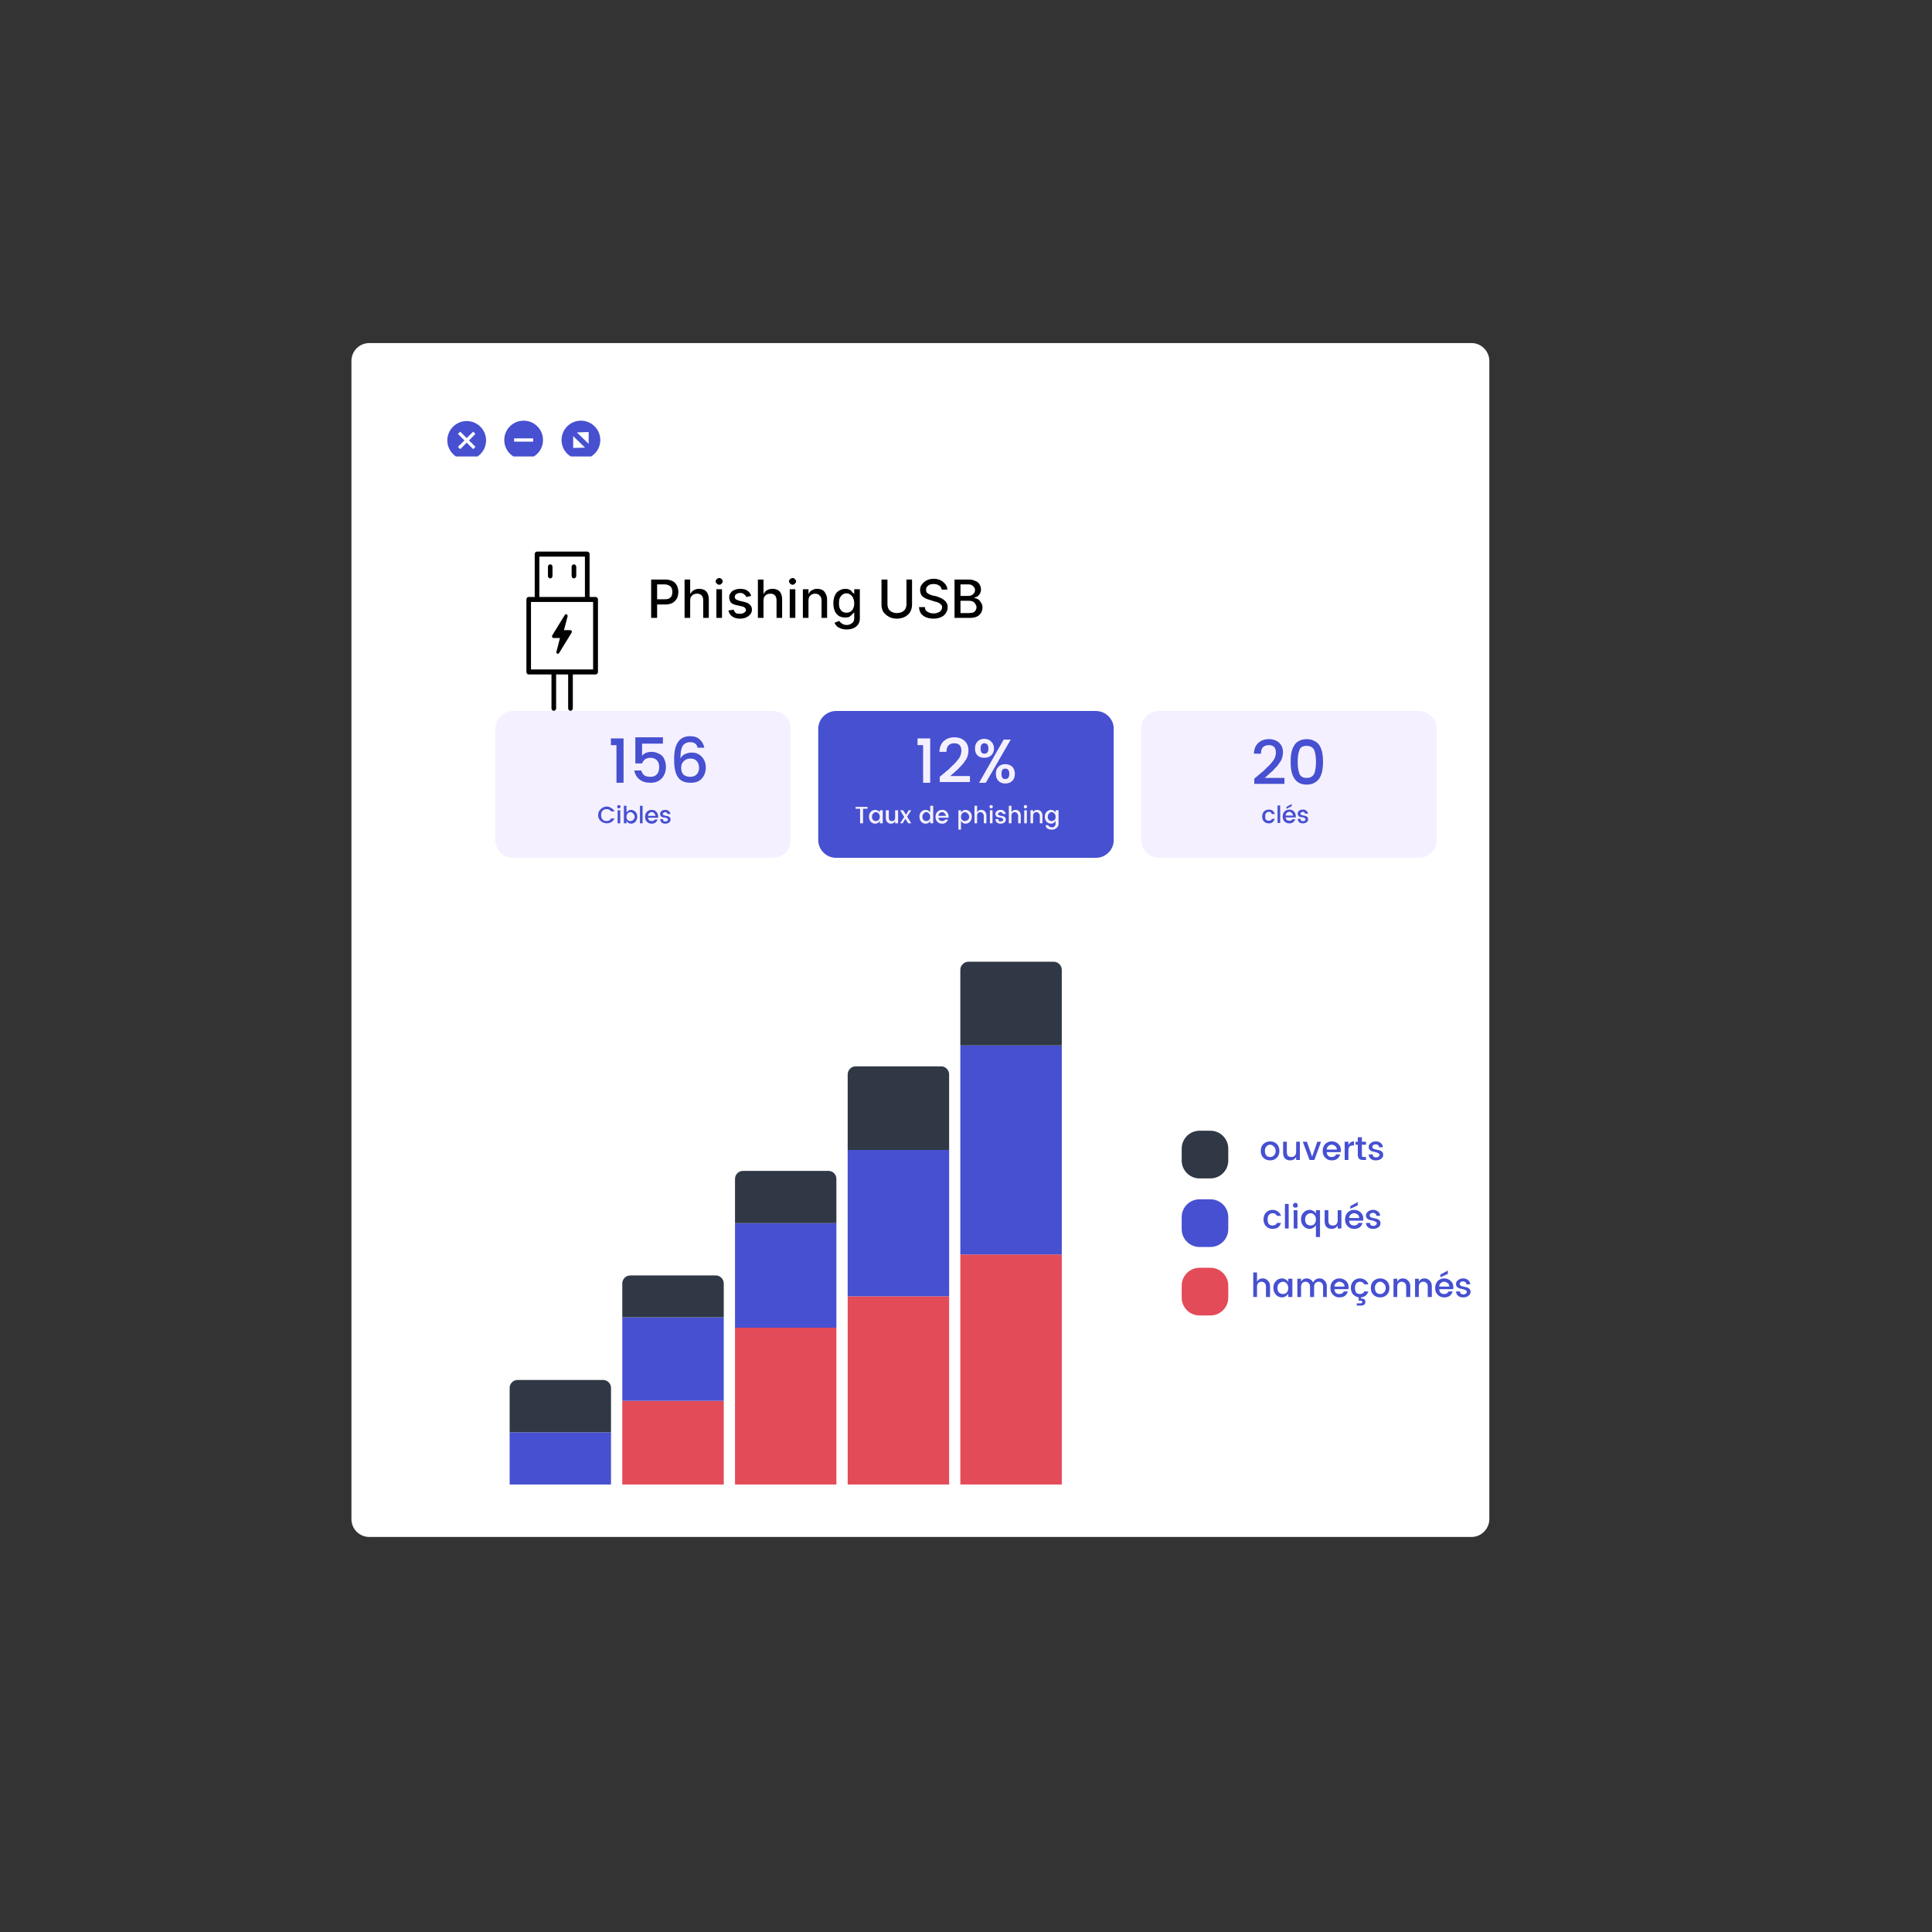 <?xml version="1.0" encoding="UTF-8"?>
<svg xmlns="http://www.w3.org/2000/svg" xmlns:xlink="http://www.w3.org/1999/xlink" width="108" zoomAndPan="magnify" viewBox="0 0 81 81" height="108" preserveAspectRatio="xMidYMid meet" version="1.0">
  <rect x="0" y="0" width="81" height="81" fill="#333333" stroke="none"/>
  <defs>
    <g></g>
    <clipPath id="d2fcf747e5">
      <path d="M 14.734 14.383 L 62.441 14.383 L 62.441 64.512 L 14.734 64.512 Z M 14.734 14.383 " clip-rule="nonzero"></path>
    </clipPath>
    <clipPath id="6a0790f427">
      <path d="M 15.484 14.383 L 61.691 14.383 C 61.891 14.383 62.078 14.461 62.219 14.602 C 62.359 14.742 62.441 14.934 62.441 15.133 L 62.441 63.688 C 62.441 63.887 62.359 64.078 62.219 64.219 C 62.078 64.359 61.891 64.438 61.691 64.438 L 15.484 64.438 C 15.285 64.438 15.094 64.359 14.953 64.219 C 14.812 64.078 14.734 63.887 14.734 63.688 L 14.734 15.133 C 14.734 14.934 14.812 14.742 14.953 14.602 C 15.094 14.461 15.285 14.383 15.484 14.383 Z M 15.484 14.383 " clip-rule="nonzero"></path>
    </clipPath>
    <clipPath id="efe5e4beaa">
      <path d="M 23.531 17.637 L 25.168 17.637 L 25.168 19.137 L 23.531 19.137 Z M 23.531 17.637 " clip-rule="nonzero"></path>
    </clipPath>
    <clipPath id="28f349a829">
      <path d="M 18.754 17.648 L 20.383 17.648 L 20.383 19.137 L 18.754 19.137 Z M 18.754 17.648 " clip-rule="nonzero"></path>
    </clipPath>
    <clipPath id="027629fd27">
      <path d="M 21 17.637 L 23 17.637 L 23 19.137 L 21 19.137 Z M 21 17.637 " clip-rule="nonzero"></path>
    </clipPath>
    <clipPath id="f70536672b">
      <path d="M 20.766 29.809 L 33.176 29.809 L 33.176 35.965 L 20.766 35.965 Z M 20.766 29.809 " clip-rule="nonzero"></path>
    </clipPath>
    <clipPath id="85743c1705">
      <path d="M 21.516 29.809 L 32.406 29.809 C 32.82 29.809 33.156 30.145 33.156 30.559 L 33.156 35.215 C 33.156 35.629 32.82 35.965 32.406 35.965 L 21.516 35.965 C 21.102 35.965 20.766 35.629 20.766 35.215 L 20.766 30.559 C 20.766 30.145 21.102 29.809 21.516 29.809 Z M 21.516 29.809 " clip-rule="nonzero"></path>
    </clipPath>
    <clipPath id="9ffcd2d712">
      <path d="M 34.305 29.809 L 46.715 29.809 L 46.715 35.965 L 34.305 35.965 Z M 34.305 29.809 " clip-rule="nonzero"></path>
    </clipPath>
    <clipPath id="84709a055e">
      <path d="M 35.055 29.809 L 45.945 29.809 C 46.359 29.809 46.695 30.145 46.695 30.559 L 46.695 35.215 C 46.695 35.629 46.359 35.965 45.945 35.965 L 35.055 35.965 C 34.641 35.965 34.305 35.629 34.305 35.215 L 34.305 30.559 C 34.305 30.145 34.641 29.809 35.055 29.809 Z M 35.055 29.809 " clip-rule="nonzero"></path>
    </clipPath>
    <clipPath id="80e357f2c3">
      <path d="M 47.844 29.809 L 60.254 29.809 L 60.254 35.965 L 47.844 35.965 Z M 47.844 29.809 " clip-rule="nonzero"></path>
    </clipPath>
    <clipPath id="8e6dc8c813">
      <path d="M 48.594 29.809 L 59.484 29.809 C 59.898 29.809 60.234 30.145 60.234 30.559 L 60.234 35.215 C 60.234 35.629 59.898 35.965 59.484 35.965 L 48.594 35.965 C 48.18 35.965 47.844 35.629 47.844 35.215 L 47.844 30.559 C 47.844 30.145 48.18 29.809 48.594 29.809 Z M 48.594 29.809 " clip-rule="nonzero"></path>
    </clipPath>
    <clipPath id="d32a0736bd">
      <path d="M 21.367 60.047 L 25.617 60.047 L 25.617 62.238 L 21.367 62.238 Z M 21.367 60.047 " clip-rule="nonzero"></path>
    </clipPath>
    <clipPath id="853d8a9b60">
      <path d="M 21.367 57.855 L 25.617 57.855 L 25.617 60.047 L 21.367 60.047 Z M 21.367 57.855 " clip-rule="nonzero"></path>
    </clipPath>
    <clipPath id="153734efab">
      <path d="M 26.09 58.73 L 30.344 58.73 L 30.344 62.238 L 26.09 62.238 Z M 26.09 58.73 " clip-rule="nonzero"></path>
    </clipPath>
    <clipPath id="a7407996ea">
      <path d="M 26.09 55.227 L 30.344 55.227 L 30.344 58.73 L 26.09 58.73 Z M 26.09 55.227 " clip-rule="nonzero"></path>
    </clipPath>
    <clipPath id="edbffe059d">
      <path d="M 26.09 53.473 L 30.344 53.473 L 30.344 55.227 L 26.09 55.227 Z M 26.09 53.473 " clip-rule="nonzero"></path>
    </clipPath>
    <clipPath id="46e3056f93">
      <path d="M 30.816 55.664 L 35.066 55.664 L 35.066 62.238 L 30.816 62.238 Z M 30.816 55.664 " clip-rule="nonzero"></path>
    </clipPath>
    <clipPath id="b77a1188c6">
      <path d="M 30.816 51.281 L 35.066 51.281 L 35.066 55.664 L 30.816 55.664 Z M 30.816 51.281 " clip-rule="nonzero"></path>
    </clipPath>
    <clipPath id="88a6f8dbb9">
      <path d="M 30.816 49.09 L 35.066 49.09 L 35.066 51.281 L 30.816 51.281 Z M 30.816 49.09 " clip-rule="nonzero"></path>
    </clipPath>
    <clipPath id="c8efd9833d">
      <path d="M 35.539 54.348 L 39.793 54.348 L 39.793 62.238 L 35.539 62.238 Z M 35.539 54.348 " clip-rule="nonzero"></path>
    </clipPath>
    <clipPath id="80d574117c">
      <path d="M 35.539 48.211 L 39.793 48.211 L 39.793 54.348 L 35.539 54.348 Z M 35.539 48.211 " clip-rule="nonzero"></path>
    </clipPath>
    <clipPath id="fbd424bcf5">
      <path d="M 35.539 44.707 L 39.793 44.707 L 39.793 48.211 L 35.539 48.211 Z M 35.539 44.707 " clip-rule="nonzero"></path>
    </clipPath>
    <clipPath id="2530c340bc">
      <path d="M 40.262 52.594 L 44.516 52.594 L 44.516 62.238 L 40.262 62.238 Z M 40.262 52.594 " clip-rule="nonzero"></path>
    </clipPath>
    <clipPath id="b979b88104">
      <path d="M 40.262 43.828 L 44.516 43.828 L 44.516 52.594 L 40.262 52.594 Z M 40.262 43.828 " clip-rule="nonzero"></path>
    </clipPath>
    <clipPath id="0b35c8b1cd">
      <path d="M 40.262 40.32 L 44.516 40.32 L 44.516 43.828 L 40.262 43.828 Z M 40.262 40.32 " clip-rule="nonzero"></path>
    </clipPath>
    <clipPath id="6652196dc1">
      <path d="M 49.543 47.406 L 51.496 47.406 L 51.496 49.406 L 49.543 49.406 Z M 49.543 47.406 " clip-rule="nonzero"></path>
    </clipPath>
    <clipPath id="59b3534a99">
      <path d="M 50.293 47.406 L 50.746 47.406 C 51.16 47.406 51.496 47.742 51.496 48.156 L 51.496 48.656 C 51.496 49.07 51.16 49.406 50.746 49.406 L 50.293 49.406 C 49.879 49.406 49.543 49.07 49.543 48.656 L 49.543 48.156 C 49.543 47.742 49.879 47.406 50.293 47.406 Z M 50.293 47.406 " clip-rule="nonzero"></path>
    </clipPath>
    <clipPath id="763a1b7b42">
      <path d="M 49.543 50.281 L 51.496 50.281 L 51.496 52.281 L 49.543 52.281 Z M 49.543 50.281 " clip-rule="nonzero"></path>
    </clipPath>
    <clipPath id="870fc58be3">
      <path d="M 50.293 50.281 L 50.746 50.281 C 51.16 50.281 51.496 50.613 51.496 51.031 L 51.496 51.531 C 51.496 51.945 51.16 52.281 50.746 52.281 L 50.293 52.281 C 49.879 52.281 49.543 51.945 49.543 51.531 L 49.543 51.031 C 49.543 50.613 49.879 50.281 50.293 50.281 Z M 50.293 50.281 " clip-rule="nonzero"></path>
    </clipPath>
    <clipPath id="2fb142e4ee">
      <path d="M 49.543 53.152 L 51.496 53.152 L 51.496 55.152 L 49.543 55.152 Z M 49.543 53.152 " clip-rule="nonzero"></path>
    </clipPath>
    <clipPath id="b6df638a09">
      <path d="M 50.293 53.152 L 50.746 53.152 C 51.16 53.152 51.496 53.488 51.496 53.902 L 51.496 54.402 C 51.496 54.816 51.16 55.152 50.746 55.152 L 50.293 55.152 C 49.879 55.152 49.543 54.816 49.543 54.402 L 49.543 53.902 C 49.543 53.488 49.879 53.152 50.293 53.152 Z M 50.293 53.152 " clip-rule="nonzero"></path>
    </clipPath>
    <clipPath id="d898e25e79">
      <path d="M 22.07 23.086 L 25.07 23.086 L 25.07 29.836 L 22.07 29.836 Z M 22.07 23.086 " clip-rule="nonzero"></path>
    </clipPath>
    <clipPath id="f2a2101a2f">
      <path d="M 22.07 23.086 L 24 23.086 L 24 25 L 22.07 25 Z M 22.07 23.086 " clip-rule="nonzero"></path>
    </clipPath>
    <clipPath id="31358e0a2d">
      <path d="M 23 23.086 L 25 23.086 L 25 25 L 23 25 Z M 23 23.086 " clip-rule="nonzero"></path>
    </clipPath>
  </defs>
  <g clip-path="url(#d2fcf747e5)">
    <g clip-path="url(#6a0790f427)">
      <path fill="#ffffff" d="M 14.734 14.383 L 62.441 14.383 L 62.441 64.512 L 14.734 64.512 Z M 14.734 14.383 " fill-opacity="1" fill-rule="nonzero"></path>
    </g>
  </g>
  <g clip-path="url(#efe5e4beaa)">
    <path fill="#4650d0" d="M 25.168 18.449 C 25.168 18 24.805 17.637 24.355 17.637 C 23.906 17.637 23.543 18 23.543 18.449 C 23.543 18.895 23.906 19.258 24.355 19.258 C 24.805 19.258 25.168 18.895 25.168 18.449 " fill-opacity="1" fill-rule="nonzero"></path>
  </g>
  <g clip-path="url(#28f349a829)">
    <path fill="#4650d0" d="M 20.379 18.465 C 20.379 18.016 20.016 17.652 19.566 17.652 C 19.121 17.652 18.754 18.016 18.754 18.465 C 18.754 18.91 19.121 19.277 19.566 19.277 C 20.016 19.277 20.379 18.91 20.379 18.465 " fill-opacity="1" fill-rule="nonzero"></path>
  </g>
  <path fill="#ffffff" d="M 19.934 18.191 L 19.84 18.098 L 19.566 18.367 L 19.297 18.098 L 19.199 18.191 L 19.473 18.465 L 19.199 18.734 L 19.297 18.832 L 19.566 18.559 L 19.84 18.832 L 19.934 18.734 L 19.664 18.465 L 19.934 18.191 " fill-opacity="1" fill-rule="nonzero"></path>
  <g clip-path="url(#027629fd27)">
    <path fill="#4650d0" d="M 22.766 18.449 C 22.766 18 22.402 17.637 21.953 17.637 C 21.504 17.637 21.141 18 21.141 18.449 C 21.141 18.895 21.504 19.258 21.953 19.258 C 22.402 19.258 22.766 18.895 22.766 18.449 " fill-opacity="1" fill-rule="nonzero"></path>
  </g>
  <path fill="#ffffff" d="M 21.555 18.379 L 21.555 18.516 L 22.355 18.516 L 22.355 18.379 L 21.555 18.379 " fill-opacity="1" fill-rule="nonzero"></path>
  <path fill="#ffffff" d="M 24.68 18.113 L 24.184 18.129 L 24.68 18.609 Z M 24.68 18.113 " fill-opacity="1" fill-rule="nonzero"></path>
  <path fill="#ffffff" d="M 24.031 18.781 L 24.527 18.766 L 24.031 18.285 Z M 24.031 18.781 " fill-opacity="1" fill-rule="nonzero"></path>
  <g fill="#000000" fill-opacity="1">
    <g transform="translate(27.128, 25.906)">
      <g>
        <path d="M 0.172 0 L 0.172 -1.609 L 0.75 -1.609 C 0.875 -1.609 0.977 -1.586 1.062 -1.547 C 1.145 -1.504 1.207 -1.441 1.25 -1.359 C 1.289 -1.273 1.312 -1.188 1.312 -1.094 C 1.312 -0.988 1.289 -0.895 1.25 -0.812 C 1.207 -0.738 1.145 -0.676 1.062 -0.625 C 0.977 -0.582 0.875 -0.562 0.75 -0.562 L 0.359 -0.562 L 0.359 -0.781 L 0.734 -0.781 C 0.805 -0.781 0.867 -0.789 0.922 -0.812 C 0.973 -0.844 1.008 -0.879 1.031 -0.922 C 1.051 -0.973 1.062 -1.031 1.062 -1.094 C 1.062 -1.156 1.051 -1.207 1.031 -1.25 C 1.008 -1.301 0.973 -1.336 0.922 -1.359 C 0.867 -1.391 0.801 -1.406 0.719 -1.406 L 0.422 -1.406 L 0.422 0 Z M 0.172 0 "></path>
      </g>
    </g>
  </g>
  <g fill="#000000" fill-opacity="1">
    <g transform="translate(28.545, 25.906)">
      <g>
        <path d="M 0.391 -0.719 L 0.391 0 L 0.156 0 L 0.156 -1.609 L 0.391 -1.609 L 0.391 -1.016 L 0.406 -1.016 C 0.438 -1.078 0.477 -1.125 0.531 -1.156 C 0.594 -1.195 0.672 -1.219 0.766 -1.219 C 0.848 -1.219 0.922 -1.203 0.984 -1.172 C 1.047 -1.141 1.094 -1.086 1.125 -1.016 C 1.156 -0.953 1.172 -0.867 1.172 -0.766 L 1.172 0 L 0.938 0 L 0.938 -0.734 C 0.938 -0.828 0.914 -0.895 0.875 -0.938 C 0.832 -0.988 0.77 -1.016 0.688 -1.016 C 0.625 -1.016 0.57 -1.004 0.531 -0.984 C 0.488 -0.961 0.453 -0.926 0.422 -0.875 C 0.398 -0.832 0.391 -0.781 0.391 -0.719 Z M 0.391 -0.719 "></path>
      </g>
    </g>
  </g>
  <g fill="#000000" fill-opacity="1">
    <g transform="translate(29.879, 25.906)">
      <g>
        <path d="M 0.156 0 L 0.156 -1.203 L 0.391 -1.203 L 0.391 0 Z M 0.281 -1.391 C 0.238 -1.391 0.203 -1.406 0.172 -1.438 C 0.141 -1.469 0.125 -1.5 0.125 -1.531 C 0.125 -1.57 0.141 -1.602 0.172 -1.625 C 0.203 -1.656 0.238 -1.672 0.281 -1.672 C 0.32 -1.672 0.352 -1.656 0.375 -1.625 C 0.406 -1.602 0.422 -1.57 0.422 -1.531 C 0.422 -1.5 0.406 -1.469 0.375 -1.438 C 0.352 -1.406 0.32 -1.391 0.281 -1.391 Z M 0.281 -1.391 "></path>
      </g>
    </g>
  </g>
  <g fill="#000000" fill-opacity="1">
    <g transform="translate(30.431, 25.906)">
      <g>
        <path d="M 1.062 -0.922 L 0.859 -0.875 C 0.848 -0.906 0.832 -0.93 0.812 -0.953 C 0.789 -0.973 0.766 -0.992 0.734 -1.016 C 0.703 -1.035 0.66 -1.047 0.609 -1.047 C 0.547 -1.047 0.488 -1.031 0.438 -1 C 0.395 -0.969 0.375 -0.926 0.375 -0.875 C 0.375 -0.832 0.391 -0.801 0.422 -0.781 C 0.453 -0.758 0.5 -0.738 0.562 -0.719 L 0.766 -0.672 C 0.867 -0.648 0.945 -0.613 1 -0.562 C 1.062 -0.508 1.094 -0.438 1.094 -0.344 C 1.094 -0.27 1.07 -0.207 1.031 -0.156 C 0.988 -0.102 0.926 -0.055 0.844 -0.016 C 0.77 0.016 0.688 0.031 0.594 0.031 C 0.457 0.031 0.348 0 0.266 -0.062 C 0.18 -0.125 0.129 -0.207 0.109 -0.312 L 0.328 -0.344 C 0.348 -0.281 0.379 -0.234 0.422 -0.203 C 0.461 -0.18 0.52 -0.172 0.594 -0.172 C 0.664 -0.172 0.723 -0.188 0.766 -0.219 C 0.816 -0.25 0.844 -0.285 0.844 -0.328 C 0.844 -0.367 0.828 -0.398 0.797 -0.422 C 0.773 -0.453 0.734 -0.473 0.672 -0.484 L 0.469 -0.531 C 0.352 -0.551 0.27 -0.586 0.219 -0.641 C 0.164 -0.703 0.141 -0.781 0.141 -0.875 C 0.141 -0.938 0.16 -0.992 0.203 -1.047 C 0.242 -1.109 0.297 -1.148 0.359 -1.172 C 0.43 -1.203 0.516 -1.219 0.609 -1.219 C 0.734 -1.219 0.832 -1.191 0.906 -1.141 C 0.988 -1.086 1.039 -1.016 1.062 -0.922 Z M 1.062 -0.922 "></path>
      </g>
    </g>
  </g>
  <g fill="#000000" fill-opacity="1">
    <g transform="translate(31.619, 25.906)">
      <g>
        <path d="M 0.391 -0.719 L 0.391 0 L 0.156 0 L 0.156 -1.609 L 0.391 -1.609 L 0.391 -1.016 L 0.406 -1.016 C 0.438 -1.078 0.477 -1.125 0.531 -1.156 C 0.594 -1.195 0.672 -1.219 0.766 -1.219 C 0.848 -1.219 0.922 -1.203 0.984 -1.172 C 1.047 -1.141 1.094 -1.086 1.125 -1.016 C 1.156 -0.953 1.172 -0.867 1.172 -0.766 L 1.172 0 L 0.938 0 L 0.938 -0.734 C 0.938 -0.828 0.914 -0.895 0.875 -0.938 C 0.832 -0.988 0.77 -1.016 0.688 -1.016 C 0.625 -1.016 0.57 -1.004 0.531 -0.984 C 0.488 -0.961 0.453 -0.926 0.422 -0.875 C 0.398 -0.832 0.391 -0.781 0.391 -0.719 Z M 0.391 -0.719 "></path>
      </g>
    </g>
  </g>
  <g fill="#000000" fill-opacity="1">
    <g transform="translate(32.954, 25.906)">
      <g>
        <path d="M 0.156 0 L 0.156 -1.203 L 0.391 -1.203 L 0.391 0 Z M 0.281 -1.391 C 0.238 -1.391 0.203 -1.406 0.172 -1.438 C 0.141 -1.469 0.125 -1.5 0.125 -1.531 C 0.125 -1.57 0.141 -1.602 0.172 -1.625 C 0.203 -1.656 0.238 -1.672 0.281 -1.672 C 0.32 -1.672 0.352 -1.656 0.375 -1.625 C 0.406 -1.602 0.422 -1.57 0.422 -1.531 C 0.422 -1.5 0.406 -1.469 0.375 -1.438 C 0.352 -1.406 0.32 -1.391 0.281 -1.391 Z M 0.281 -1.391 "></path>
      </g>
    </g>
  </g>
  <g fill="#000000" fill-opacity="1">
    <g transform="translate(33.505, 25.906)">
      <g>
        <path d="M 0.391 -0.719 L 0.391 0 L 0.156 0 L 0.156 -1.203 L 0.391 -1.203 L 0.391 -1.016 L 0.406 -1.016 C 0.426 -1.078 0.469 -1.125 0.531 -1.156 C 0.594 -1.195 0.664 -1.219 0.75 -1.219 C 0.832 -1.219 0.906 -1.203 0.969 -1.172 C 1.031 -1.141 1.078 -1.086 1.109 -1.016 C 1.148 -0.953 1.172 -0.867 1.172 -0.766 L 1.172 0 L 0.938 0 L 0.938 -0.734 C 0.938 -0.828 0.91 -0.895 0.859 -0.938 C 0.816 -0.988 0.754 -1.016 0.672 -1.016 C 0.617 -1.016 0.57 -1.004 0.531 -0.984 C 0.488 -0.961 0.453 -0.926 0.422 -0.875 C 0.398 -0.832 0.391 -0.781 0.391 -0.719 Z M 0.391 -0.719 "></path>
      </g>
    </g>
  </g>
  <g fill="#000000" fill-opacity="1">
    <g transform="translate(34.83, 25.906)">
      <g>
        <path d="M 0.672 0.484 C 0.566 0.484 0.477 0.469 0.406 0.438 C 0.344 0.414 0.289 0.383 0.25 0.344 C 0.207 0.301 0.176 0.254 0.156 0.203 L 0.359 0.125 C 0.367 0.145 0.383 0.164 0.406 0.188 C 0.438 0.219 0.473 0.242 0.516 0.266 C 0.555 0.285 0.609 0.297 0.672 0.297 C 0.754 0.297 0.828 0.27 0.891 0.219 C 0.953 0.176 0.984 0.109 0.984 0.016 L 0.984 -0.219 L 0.969 -0.219 C 0.945 -0.195 0.922 -0.172 0.891 -0.141 C 0.867 -0.109 0.832 -0.078 0.781 -0.047 C 0.738 -0.023 0.68 -0.016 0.609 -0.016 C 0.516 -0.016 0.426 -0.035 0.344 -0.078 C 0.27 -0.129 0.211 -0.195 0.172 -0.281 C 0.129 -0.375 0.109 -0.484 0.109 -0.609 C 0.109 -0.734 0.129 -0.844 0.172 -0.938 C 0.211 -1.031 0.27 -1.098 0.344 -1.141 C 0.426 -1.191 0.516 -1.219 0.609 -1.219 C 0.68 -1.219 0.738 -1.207 0.781 -1.188 C 0.832 -1.164 0.867 -1.133 0.891 -1.094 C 0.922 -1.062 0.945 -1.035 0.969 -1.016 L 0.984 -1.016 L 0.984 -1.203 L 1.219 -1.203 L 1.219 0.031 C 1.219 0.133 1.191 0.219 1.141 0.281 C 1.086 0.352 1.02 0.406 0.938 0.438 C 0.852 0.469 0.766 0.484 0.672 0.484 Z M 0.656 -0.219 C 0.727 -0.219 0.785 -0.234 0.828 -0.266 C 0.879 -0.297 0.914 -0.336 0.938 -0.391 C 0.969 -0.453 0.984 -0.523 0.984 -0.609 C 0.984 -0.691 0.969 -0.766 0.938 -0.828 C 0.914 -0.891 0.879 -0.938 0.828 -0.969 C 0.785 -1.008 0.727 -1.031 0.656 -1.031 C 0.594 -1.031 0.535 -1.008 0.484 -0.969 C 0.441 -0.938 0.406 -0.891 0.375 -0.828 C 0.352 -0.766 0.344 -0.691 0.344 -0.609 C 0.344 -0.535 0.352 -0.469 0.375 -0.406 C 0.406 -0.344 0.441 -0.297 0.484 -0.266 C 0.535 -0.234 0.594 -0.219 0.656 -0.219 Z M 0.656 -0.219 "></path>
      </g>
    </g>
  </g>
  <g fill="#000000" fill-opacity="1">
    <g transform="translate(36.198, 25.906)">
      <g></g>
    </g>
  </g>
  <g fill="#000000" fill-opacity="1">
    <g transform="translate(36.785, 25.906)">
      <g>
        <path d="M 1.219 -1.609 L 1.453 -1.609 L 1.453 -0.547 C 1.453 -0.441 1.426 -0.344 1.375 -0.25 C 1.32 -0.164 1.25 -0.098 1.156 -0.047 C 1.062 0.004 0.945 0.031 0.812 0.031 C 0.688 0.031 0.578 0.004 0.484 -0.047 C 0.391 -0.098 0.312 -0.164 0.25 -0.25 C 0.195 -0.344 0.172 -0.441 0.172 -0.547 L 0.172 -1.609 L 0.422 -1.609 L 0.422 -0.578 C 0.422 -0.504 0.438 -0.438 0.469 -0.375 C 0.5 -0.32 0.547 -0.281 0.609 -0.25 C 0.672 -0.219 0.738 -0.203 0.812 -0.203 C 0.895 -0.203 0.969 -0.219 1.031 -0.25 C 1.094 -0.281 1.141 -0.32 1.172 -0.375 C 1.203 -0.438 1.219 -0.504 1.219 -0.578 Z M 1.219 -1.609 "></path>
      </g>
    </g>
  </g>
  <g fill="#000000" fill-opacity="1">
    <g transform="translate(38.42, 25.906)">
      <g>
        <path d="M 1.062 -1.188 C 1.051 -1.258 1.016 -1.316 0.953 -1.359 C 0.891 -1.398 0.812 -1.422 0.719 -1.422 C 0.656 -1.422 0.598 -1.41 0.547 -1.391 C 0.504 -1.367 0.469 -1.336 0.438 -1.297 C 0.414 -1.266 0.406 -1.227 0.406 -1.188 C 0.406 -1.145 0.41 -1.109 0.422 -1.078 C 0.441 -1.055 0.469 -1.035 0.5 -1.016 C 0.531 -0.992 0.562 -0.977 0.594 -0.969 C 0.625 -0.957 0.656 -0.945 0.688 -0.938 L 0.844 -0.906 C 0.895 -0.883 0.945 -0.863 1 -0.844 C 1.062 -0.82 1.113 -0.789 1.156 -0.75 C 1.207 -0.719 1.242 -0.676 1.266 -0.625 C 1.297 -0.582 1.312 -0.523 1.312 -0.453 C 1.312 -0.359 1.285 -0.273 1.234 -0.203 C 1.191 -0.129 1.125 -0.07 1.031 -0.031 C 0.945 0.008 0.844 0.031 0.719 0.031 C 0.594 0.031 0.484 0.008 0.391 -0.031 C 0.305 -0.07 0.238 -0.125 0.188 -0.188 C 0.145 -0.258 0.117 -0.348 0.109 -0.453 L 0.359 -0.453 C 0.359 -0.391 0.375 -0.336 0.406 -0.297 C 0.445 -0.266 0.492 -0.238 0.547 -0.219 C 0.598 -0.195 0.656 -0.188 0.719 -0.188 C 0.781 -0.188 0.836 -0.195 0.891 -0.219 C 0.953 -0.238 1 -0.27 1.031 -0.312 C 1.062 -0.352 1.078 -0.398 1.078 -0.453 C 1.078 -0.492 1.062 -0.531 1.031 -0.562 C 1 -0.594 0.961 -0.617 0.922 -0.641 C 0.879 -0.66 0.828 -0.676 0.766 -0.688 L 0.578 -0.75 C 0.453 -0.781 0.348 -0.828 0.266 -0.891 C 0.191 -0.961 0.156 -1.055 0.156 -1.172 C 0.156 -1.266 0.18 -1.344 0.234 -1.406 C 0.285 -1.477 0.352 -1.535 0.438 -1.578 C 0.52 -1.617 0.617 -1.641 0.734 -1.641 C 0.836 -1.641 0.93 -1.617 1.016 -1.578 C 1.098 -1.535 1.164 -1.477 1.219 -1.406 C 1.27 -1.344 1.297 -1.27 1.297 -1.188 Z M 1.062 -1.188 "></path>
      </g>
    </g>
  </g>
  <g fill="#000000" fill-opacity="1">
    <g transform="translate(39.847, 25.906)">
      <g>
        <path d="M 0.172 0 L 0.172 -1.609 L 0.766 -1.609 C 0.879 -1.609 0.973 -1.586 1.047 -1.547 C 1.129 -1.516 1.188 -1.469 1.219 -1.406 C 1.258 -1.344 1.281 -1.27 1.281 -1.188 C 1.281 -1.125 1.266 -1.066 1.234 -1.016 C 1.211 -0.973 1.18 -0.938 1.141 -0.906 C 1.098 -0.883 1.051 -0.863 1 -0.844 L 1 -0.828 C 1.051 -0.828 1.102 -0.812 1.156 -0.781 C 1.207 -0.75 1.25 -0.703 1.281 -0.641 C 1.32 -0.586 1.344 -0.52 1.344 -0.438 C 1.344 -0.352 1.32 -0.273 1.281 -0.203 C 1.238 -0.141 1.176 -0.086 1.094 -0.047 C 1.02 -0.016 0.922 0 0.797 0 Z M 0.422 -0.203 L 0.766 -0.203 C 0.891 -0.203 0.973 -0.223 1.016 -0.266 C 1.066 -0.316 1.094 -0.379 1.094 -0.453 C 1.094 -0.492 1.078 -0.535 1.047 -0.578 C 1.023 -0.629 0.988 -0.664 0.938 -0.688 C 0.895 -0.707 0.844 -0.719 0.781 -0.719 L 0.422 -0.719 Z M 0.422 -0.922 L 0.75 -0.922 C 0.801 -0.922 0.848 -0.93 0.891 -0.953 C 0.93 -0.973 0.961 -1 0.984 -1.031 C 1.016 -1.07 1.031 -1.117 1.031 -1.172 C 1.031 -1.234 1.004 -1.285 0.953 -1.328 C 0.91 -1.379 0.844 -1.406 0.75 -1.406 L 0.422 -1.406 Z M 0.422 -0.922 "></path>
      </g>
    </g>
  </g>
  <g clip-path="url(#f70536672b)">
    <g clip-path="url(#85743c1705)">
      <path fill="#f5f0ff" d="M 20.766 29.809 L 33.152 29.809 L 33.152 35.965 L 20.766 35.965 Z M 20.766 29.809 " fill-opacity="1" fill-rule="nonzero"></path>
    </g>
  </g>
  <g fill="#4650d0" fill-opacity="1">
    <g transform="translate(25.487, 32.818)">
      <g>
        <path d="M 0.359 0 L 0.359 -1.578 L 0.125 -1.578 L 0.125 -1.859 L 0.656 -1.859 L 0.656 0 Z M 0.359 0 "></path>
      </g>
    </g>
  </g>
  <g fill="#4650d0" fill-opacity="1">
    <g transform="translate(26.403, 32.818)">
      <g>
        <path d="M 0.234 -1.906 L 1.391 -1.906 L 1.391 -1.641 L 0.516 -1.641 L 0.516 -1.125 C 0.547 -1.176 0.598 -1.219 0.672 -1.25 C 0.742 -1.281 0.828 -1.297 0.922 -1.297 C 1.016 -1.297 1.102 -1.273 1.188 -1.234 C 1.27 -1.203 1.336 -1.156 1.391 -1.094 C 1.473 -0.969 1.516 -0.828 1.516 -0.672 C 1.516 -0.473 1.457 -0.312 1.344 -0.188 C 1.227 -0.062 1.07 0 0.875 0 C 0.676 0 0.52 -0.047 0.406 -0.141 C 0.289 -0.234 0.219 -0.359 0.188 -0.516 L 0.484 -0.516 C 0.504 -0.43 0.547 -0.363 0.609 -0.312 C 0.672 -0.27 0.758 -0.25 0.875 -0.25 C 0.988 -0.25 1.078 -0.285 1.141 -0.359 C 1.203 -0.43 1.234 -0.531 1.234 -0.656 C 1.234 -0.781 1.203 -0.875 1.141 -0.938 C 1.078 -1.008 0.984 -1.047 0.859 -1.047 C 0.773 -1.047 0.703 -1.023 0.641 -0.984 C 0.586 -0.941 0.547 -0.883 0.516 -0.812 L 0.234 -0.812 Z M 0.234 -1.906 "></path>
      </g>
    </g>
  </g>
  <g fill="#4650d0" fill-opacity="1">
    <g transform="translate(28.075, 32.818)">
      <g>
        <path d="M 1.234 -0.625 C 1.234 -0.738 1.203 -0.832 1.141 -0.906 C 1.078 -0.977 0.988 -1.016 0.875 -1.016 C 0.758 -1.016 0.664 -0.977 0.594 -0.906 C 0.52 -0.844 0.484 -0.75 0.484 -0.625 C 0.484 -0.508 0.516 -0.414 0.578 -0.344 C 0.648 -0.281 0.742 -0.25 0.859 -0.25 C 0.973 -0.25 1.062 -0.281 1.125 -0.344 C 1.195 -0.414 1.234 -0.508 1.234 -0.625 Z M 0.859 -1.703 C 0.723 -1.703 0.617 -1.648 0.547 -1.547 C 0.484 -1.441 0.453 -1.266 0.453 -1.016 C 0.492 -1.098 0.555 -1.16 0.641 -1.203 C 0.734 -1.242 0.828 -1.266 0.922 -1.266 C 1.098 -1.266 1.238 -1.207 1.344 -1.094 C 1.457 -0.977 1.516 -0.828 1.516 -0.641 C 1.516 -0.453 1.457 -0.297 1.344 -0.172 C 1.238 -0.055 1.086 0 0.891 0 C 0.617 0 0.43 -0.086 0.328 -0.266 C 0.273 -0.359 0.238 -0.461 0.219 -0.578 C 0.195 -0.691 0.188 -0.832 0.188 -1 C 0.188 -1.633 0.41 -1.953 0.859 -1.953 C 1.035 -1.953 1.172 -1.906 1.266 -1.812 C 1.367 -1.719 1.43 -1.602 1.453 -1.469 L 1.172 -1.469 C 1.141 -1.625 1.035 -1.703 0.859 -1.703 Z M 0.859 -1.703 "></path>
      </g>
    </g>
  </g>
  <g fill="#4650d0" fill-opacity="1">
    <g transform="translate(25.046, 34.517)">
      <g>
        <path d="M 0.391 0 C 0.297 0 0.211 -0.031 0.141 -0.094 C 0.066 -0.156 0.031 -0.238 0.031 -0.344 C 0.031 -0.445 0.066 -0.531 0.141 -0.594 C 0.211 -0.664 0.297 -0.703 0.391 -0.703 C 0.461 -0.703 0.523 -0.68 0.578 -0.641 C 0.641 -0.609 0.688 -0.562 0.719 -0.5 L 0.578 -0.5 C 0.535 -0.562 0.473 -0.594 0.391 -0.594 C 0.316 -0.594 0.258 -0.57 0.219 -0.531 C 0.176 -0.488 0.156 -0.426 0.156 -0.344 C 0.156 -0.27 0.176 -0.207 0.219 -0.156 C 0.258 -0.113 0.316 -0.094 0.391 -0.094 C 0.473 -0.094 0.535 -0.129 0.578 -0.203 L 0.719 -0.203 C 0.688 -0.141 0.641 -0.086 0.578 -0.047 C 0.523 -0.016 0.461 0 0.391 0 Z M 0.391 0 "></path>
      </g>
    </g>
  </g>
  <g fill="#4650d0" fill-opacity="1">
    <g transform="translate(25.816, 34.517)">
      <g>
        <path d="M 0.203 -0.703 C 0.203 -0.68 0.191 -0.66 0.172 -0.641 C 0.16 -0.629 0.145 -0.625 0.125 -0.625 C 0.113 -0.625 0.098 -0.629 0.078 -0.641 C 0.066 -0.66 0.062 -0.68 0.062 -0.703 C 0.062 -0.723 0.066 -0.738 0.078 -0.75 C 0.098 -0.758 0.113 -0.766 0.125 -0.766 C 0.145 -0.766 0.16 -0.758 0.172 -0.75 C 0.191 -0.738 0.203 -0.723 0.203 -0.703 Z M 0.078 0 L 0.078 -0.547 L 0.188 -0.547 L 0.188 0 Z M 0.078 0 "></path>
      </g>
    </g>
  </g>
  <g fill="#4650d0" fill-opacity="1">
    <g transform="translate(26.078, 34.517)">
      <g>
        <path d="M 0.469 -0.141 C 0.508 -0.172 0.531 -0.211 0.531 -0.266 C 0.531 -0.328 0.508 -0.375 0.469 -0.406 C 0.438 -0.445 0.395 -0.469 0.344 -0.469 C 0.301 -0.469 0.266 -0.445 0.234 -0.406 C 0.203 -0.375 0.188 -0.328 0.188 -0.266 C 0.188 -0.211 0.203 -0.172 0.234 -0.141 C 0.266 -0.109 0.301 -0.094 0.344 -0.094 C 0.395 -0.094 0.438 -0.109 0.469 -0.141 Z M 0.375 -0.562 C 0.445 -0.562 0.508 -0.535 0.562 -0.484 C 0.613 -0.43 0.641 -0.363 0.641 -0.281 C 0.641 -0.195 0.613 -0.125 0.562 -0.062 C 0.508 -0.008 0.445 0.016 0.375 0.016 C 0.332 0.016 0.297 0.004 0.266 -0.016 C 0.234 -0.035 0.207 -0.066 0.188 -0.109 L 0.188 0 L 0.078 0 L 0.078 -0.734 L 0.188 -0.734 L 0.188 -0.453 C 0.207 -0.484 0.234 -0.508 0.266 -0.531 C 0.297 -0.551 0.332 -0.562 0.375 -0.562 Z M 0.375 -0.562 "></path>
      </g>
    </g>
  </g>
  <g fill="#4650d0" fill-opacity="1">
    <g transform="translate(26.753, 34.517)">
      <g>
        <path d="M 0.078 0 L 0.078 -0.734 L 0.188 -0.734 L 0.188 0 Z M 0.078 0 "></path>
      </g>
    </g>
  </g>
  <g fill="#4650d0" fill-opacity="1">
    <g transform="translate(27.015, 34.517)">
      <g>
        <path d="M 0.312 0.016 C 0.227 0.016 0.16 -0.008 0.109 -0.062 C 0.055 -0.113 0.031 -0.18 0.031 -0.266 C 0.031 -0.359 0.055 -0.43 0.109 -0.484 C 0.16 -0.535 0.227 -0.562 0.312 -0.562 C 0.395 -0.562 0.457 -0.535 0.5 -0.484 C 0.551 -0.43 0.578 -0.367 0.578 -0.297 C 0.578 -0.273 0.578 -0.254 0.578 -0.234 L 0.156 -0.234 C 0.156 -0.191 0.172 -0.156 0.203 -0.125 C 0.234 -0.102 0.27 -0.094 0.312 -0.094 C 0.375 -0.094 0.414 -0.113 0.438 -0.156 L 0.562 -0.156 C 0.539 -0.113 0.508 -0.07 0.469 -0.031 C 0.426 0 0.375 0.016 0.312 0.016 Z M 0.469 -0.312 C 0.457 -0.363 0.438 -0.398 0.406 -0.422 C 0.383 -0.453 0.352 -0.469 0.312 -0.469 C 0.27 -0.469 0.234 -0.453 0.203 -0.422 C 0.172 -0.398 0.156 -0.363 0.156 -0.312 Z M 0.469 -0.312 "></path>
      </g>
    </g>
  </g>
  <g fill="#4650d0" fill-opacity="1">
    <g transform="translate(27.629, 34.517)">
      <g>
        <path d="M 0.047 -0.391 C 0.047 -0.441 0.066 -0.484 0.109 -0.516 C 0.148 -0.547 0.203 -0.562 0.266 -0.562 C 0.328 -0.562 0.375 -0.547 0.406 -0.516 C 0.445 -0.484 0.473 -0.441 0.484 -0.391 L 0.359 -0.391 C 0.359 -0.41 0.348 -0.426 0.328 -0.438 C 0.316 -0.457 0.297 -0.469 0.266 -0.469 C 0.234 -0.469 0.207 -0.457 0.188 -0.438 C 0.164 -0.426 0.156 -0.41 0.156 -0.391 C 0.156 -0.367 0.164 -0.352 0.188 -0.344 C 0.219 -0.332 0.25 -0.32 0.281 -0.312 C 0.312 -0.312 0.344 -0.305 0.375 -0.297 C 0.406 -0.285 0.43 -0.27 0.453 -0.25 C 0.473 -0.227 0.484 -0.195 0.484 -0.156 C 0.484 -0.102 0.461 -0.062 0.422 -0.031 C 0.379 0 0.328 0.016 0.266 0.016 C 0.203 0.016 0.148 0 0.109 -0.031 C 0.078 -0.062 0.055 -0.109 0.047 -0.172 L 0.172 -0.172 C 0.172 -0.141 0.176 -0.113 0.188 -0.094 C 0.207 -0.082 0.234 -0.078 0.266 -0.078 C 0.297 -0.078 0.32 -0.082 0.344 -0.094 C 0.363 -0.113 0.375 -0.133 0.375 -0.156 C 0.375 -0.176 0.363 -0.191 0.344 -0.203 C 0.32 -0.223 0.297 -0.234 0.266 -0.234 C 0.234 -0.242 0.195 -0.25 0.156 -0.25 C 0.125 -0.258 0.098 -0.273 0.078 -0.297 C 0.055 -0.328 0.047 -0.359 0.047 -0.391 Z M 0.047 -0.391 "></path>
      </g>
    </g>
  </g>
  <g clip-path="url(#9ffcd2d712)">
    <g clip-path="url(#84709a055e)">
      <path fill="#4650d0" d="M 34.305 29.809 L 46.691 29.809 L 46.691 35.965 L 34.305 35.965 Z M 34.305 29.809 " fill-opacity="1" fill-rule="nonzero"></path>
    </g>
  </g>
  <g fill="#f5f0ff" fill-opacity="1">
    <g transform="translate(38.343, 32.818)">
      <g>
        <path d="M 0.359 0 L 0.359 -1.578 L 0.125 -1.578 L 0.125 -1.859 L 0.656 -1.859 L 0.656 0 Z M 0.359 0 "></path>
      </g>
    </g>
  </g>
  <g fill="#f5f0ff" fill-opacity="1">
    <g transform="translate(39.259, 32.818)">
      <g>
        <path d="M 0.141 -0.031 L 0.141 -0.25 C 0.18 -0.281 0.242 -0.332 0.328 -0.406 C 0.41 -0.477 0.473 -0.531 0.516 -0.562 C 0.555 -0.602 0.609 -0.656 0.672 -0.719 C 0.742 -0.781 0.797 -0.832 0.828 -0.875 C 0.867 -0.926 0.91 -0.977 0.953 -1.031 C 1.016 -1.133 1.047 -1.238 1.047 -1.344 C 1.047 -1.551 0.945 -1.656 0.75 -1.656 C 0.645 -1.656 0.562 -1.625 0.5 -1.562 C 0.445 -1.5 0.422 -1.41 0.422 -1.297 L 0.125 -1.297 C 0.133 -1.492 0.195 -1.645 0.312 -1.75 C 0.426 -1.852 0.57 -1.906 0.75 -1.906 C 0.938 -1.906 1.082 -1.852 1.188 -1.75 C 1.289 -1.656 1.344 -1.523 1.344 -1.359 C 1.344 -1.223 1.312 -1.098 1.25 -0.984 C 1.207 -0.93 1.172 -0.879 1.141 -0.828 C 1.109 -0.785 1.062 -0.734 1 -0.672 C 0.945 -0.609 0.898 -0.562 0.859 -0.531 C 0.828 -0.5 0.773 -0.453 0.703 -0.391 C 0.641 -0.336 0.598 -0.301 0.578 -0.281 L 1.406 -0.281 L 1.406 -0.031 Z M 0.141 -0.031 "></path>
      </g>
    </g>
  </g>
  <g fill="#f5f0ff" fill-opacity="1">
    <g transform="translate(40.768, 32.818)">
      <g>
        <path d="M 1.547 -0.375 C 1.547 -0.52 1.488 -0.594 1.375 -0.594 C 1.27 -0.594 1.219 -0.52 1.219 -0.375 C 1.219 -0.227 1.27 -0.156 1.375 -0.156 C 1.488 -0.156 1.547 -0.227 1.547 -0.375 Z M 1.094 -0.078 C 1.02 -0.148 0.984 -0.25 0.984 -0.375 C 0.984 -0.5 1.02 -0.598 1.094 -0.672 C 1.164 -0.742 1.258 -0.781 1.375 -0.781 C 1.5 -0.781 1.598 -0.742 1.672 -0.672 C 1.742 -0.598 1.781 -0.5 1.781 -0.375 C 1.781 -0.25 1.742 -0.148 1.672 -0.078 C 1.598 -0.004 1.5 0.031 1.375 0.031 C 1.258 0.031 1.164 -0.004 1.094 -0.078 Z M 0.281 0 L 1.312 -1.812 L 1.609 -1.812 L 0.562 0 Z M 0.672 -1.438 C 0.672 -1.582 0.613 -1.656 0.5 -1.656 C 0.395 -1.656 0.344 -1.582 0.344 -1.438 C 0.344 -1.289 0.395 -1.219 0.5 -1.219 C 0.613 -1.219 0.672 -1.289 0.672 -1.438 Z M 0.219 -1.141 C 0.145 -1.211 0.109 -1.312 0.109 -1.438 C 0.109 -1.562 0.145 -1.66 0.219 -1.734 C 0.289 -1.805 0.383 -1.844 0.5 -1.844 C 0.613 -1.844 0.707 -1.805 0.781 -1.734 C 0.863 -1.66 0.906 -1.562 0.906 -1.438 C 0.906 -1.312 0.863 -1.211 0.781 -1.141 C 0.707 -1.078 0.613 -1.047 0.5 -1.047 C 0.383 -1.047 0.289 -1.078 0.219 -1.141 Z M 0.219 -1.141 "></path>
      </g>
    </g>
  </g>
  <g fill="#f5f0ff" fill-opacity="1">
    <g transform="translate(35.84, 34.517)">
      <g>
        <path d="M 0.031 -0.609 L 0.031 -0.688 L 0.531 -0.688 L 0.531 -0.609 L 0.344 -0.609 L 0.344 0 L 0.219 0 L 0.219 -0.609 Z M 0.031 -0.609 "></path>
      </g>
    </g>
  </g>
  <g fill="#f5f0ff" fill-opacity="1">
    <g transform="translate(36.401, 34.517)">
      <g>
        <path d="M 0.438 -0.141 C 0.469 -0.172 0.484 -0.211 0.484 -0.266 C 0.484 -0.328 0.469 -0.375 0.438 -0.406 C 0.406 -0.445 0.363 -0.469 0.312 -0.469 C 0.27 -0.469 0.234 -0.445 0.203 -0.406 C 0.172 -0.375 0.156 -0.328 0.156 -0.266 C 0.156 -0.211 0.172 -0.172 0.203 -0.141 C 0.234 -0.109 0.27 -0.094 0.312 -0.094 C 0.363 -0.094 0.406 -0.109 0.438 -0.141 Z M 0.297 0.016 C 0.223 0.016 0.16 -0.008 0.109 -0.062 C 0.055 -0.125 0.031 -0.195 0.031 -0.281 C 0.031 -0.363 0.055 -0.43 0.109 -0.484 C 0.16 -0.535 0.223 -0.562 0.297 -0.562 C 0.336 -0.562 0.375 -0.551 0.406 -0.531 C 0.445 -0.508 0.473 -0.484 0.484 -0.453 L 0.484 -0.547 L 0.609 -0.547 L 0.609 0 L 0.484 0 L 0.484 -0.109 C 0.461 -0.066 0.438 -0.035 0.406 -0.016 C 0.375 0.004 0.336 0.016 0.297 0.016 Z M 0.297 0.016 "></path>
      </g>
    </g>
  </g>
  <g fill="#f5f0ff" fill-opacity="1">
    <g transform="translate(37.076, 34.517)">
      <g>
        <path d="M 0.453 -0.547 L 0.578 -0.547 L 0.578 0 L 0.453 0 L 0.453 -0.094 C 0.422 -0.02 0.363 0.016 0.281 0.016 C 0.219 0.016 0.164 -0.004 0.125 -0.047 C 0.082 -0.086 0.062 -0.145 0.062 -0.219 L 0.062 -0.547 L 0.188 -0.547 L 0.188 -0.25 C 0.188 -0.195 0.195 -0.156 0.219 -0.125 C 0.238 -0.102 0.27 -0.094 0.312 -0.094 C 0.363 -0.094 0.398 -0.102 0.422 -0.125 C 0.441 -0.156 0.453 -0.195 0.453 -0.25 Z M 0.453 -0.547 "></path>
      </g>
    </g>
  </g>
  <g fill="#f5f0ff" fill-opacity="1">
    <g transform="translate(37.721, 34.517)">
      <g>
        <path d="M 0.484 -0.547 L 0.312 -0.281 L 0.484 0 L 0.359 0 L 0.234 -0.188 L 0.125 0 L 0.016 0 L 0.188 -0.266 L 0.016 -0.547 L 0.141 -0.547 L 0.266 -0.359 L 0.375 -0.547 Z M 0.484 -0.547 "></path>
      </g>
    </g>
  </g>
  <g fill="#f5f0ff" fill-opacity="1">
    <g transform="translate(38.218, 34.517)">
      <g></g>
    </g>
  </g>
  <g fill="#f5f0ff" fill-opacity="1">
    <g transform="translate(38.516, 34.517)">
      <g>
        <path d="M 0.438 -0.141 C 0.469 -0.172 0.484 -0.211 0.484 -0.266 C 0.484 -0.328 0.469 -0.375 0.438 -0.406 C 0.406 -0.445 0.363 -0.469 0.312 -0.469 C 0.27 -0.469 0.234 -0.445 0.203 -0.406 C 0.172 -0.375 0.156 -0.328 0.156 -0.266 C 0.156 -0.211 0.172 -0.172 0.203 -0.141 C 0.234 -0.109 0.27 -0.094 0.312 -0.094 C 0.363 -0.094 0.406 -0.109 0.438 -0.141 Z M 0.297 0.016 C 0.223 0.016 0.16 -0.008 0.109 -0.062 C 0.055 -0.125 0.031 -0.195 0.031 -0.281 C 0.031 -0.363 0.055 -0.43 0.109 -0.484 C 0.16 -0.535 0.223 -0.562 0.297 -0.562 C 0.336 -0.562 0.375 -0.551 0.406 -0.531 C 0.445 -0.508 0.473 -0.484 0.484 -0.453 L 0.484 -0.734 L 0.609 -0.734 L 0.609 0 L 0.484 0 L 0.484 -0.109 C 0.461 -0.066 0.438 -0.035 0.406 -0.016 C 0.375 0.004 0.336 0.016 0.297 0.016 Z M 0.297 0.016 "></path>
      </g>
    </g>
  </g>
  <g fill="#f5f0ff" fill-opacity="1">
    <g transform="translate(39.191, 34.517)">
      <g>
        <path d="M 0.312 0.016 C 0.227 0.016 0.16 -0.008 0.109 -0.062 C 0.055 -0.113 0.031 -0.18 0.031 -0.266 C 0.031 -0.359 0.055 -0.43 0.109 -0.484 C 0.16 -0.535 0.227 -0.562 0.312 -0.562 C 0.395 -0.562 0.457 -0.535 0.5 -0.484 C 0.551 -0.43 0.578 -0.367 0.578 -0.297 C 0.578 -0.273 0.578 -0.254 0.578 -0.234 L 0.156 -0.234 C 0.156 -0.191 0.172 -0.156 0.203 -0.125 C 0.234 -0.102 0.27 -0.094 0.312 -0.094 C 0.375 -0.094 0.414 -0.113 0.438 -0.156 L 0.562 -0.156 C 0.539 -0.113 0.508 -0.07 0.469 -0.031 C 0.426 0 0.375 0.016 0.312 0.016 Z M 0.469 -0.312 C 0.457 -0.363 0.438 -0.398 0.406 -0.422 C 0.383 -0.453 0.352 -0.469 0.312 -0.469 C 0.27 -0.469 0.234 -0.453 0.203 -0.422 C 0.172 -0.398 0.156 -0.363 0.156 -0.312 Z M 0.469 -0.312 "></path>
      </g>
    </g>
  </g>
  <g fill="#f5f0ff" fill-opacity="1">
    <g transform="translate(39.805, 34.517)">
      <g></g>
    </g>
  </g>
  <g fill="#f5f0ff" fill-opacity="1">
    <g transform="translate(40.103, 34.517)">
      <g>
        <path d="M 0.469 -0.141 C 0.508 -0.172 0.531 -0.211 0.531 -0.266 C 0.531 -0.328 0.508 -0.375 0.469 -0.406 C 0.438 -0.445 0.395 -0.469 0.344 -0.469 C 0.301 -0.469 0.266 -0.445 0.234 -0.406 C 0.203 -0.375 0.188 -0.328 0.188 -0.266 C 0.188 -0.211 0.203 -0.172 0.234 -0.141 C 0.266 -0.109 0.301 -0.094 0.344 -0.094 C 0.395 -0.094 0.438 -0.109 0.469 -0.141 Z M 0.375 -0.562 C 0.445 -0.562 0.508 -0.535 0.562 -0.484 C 0.613 -0.43 0.641 -0.363 0.641 -0.281 C 0.641 -0.195 0.613 -0.125 0.562 -0.062 C 0.508 -0.008 0.445 0.016 0.375 0.016 C 0.332 0.016 0.297 0.004 0.266 -0.016 C 0.234 -0.035 0.207 -0.066 0.188 -0.109 L 0.188 0.266 L 0.078 0.266 L 0.078 -0.547 L 0.188 -0.547 L 0.188 -0.453 C 0.207 -0.484 0.234 -0.508 0.266 -0.531 C 0.297 -0.551 0.332 -0.562 0.375 -0.562 Z M 0.375 -0.562 "></path>
      </g>
    </g>
  </g>
  <g fill="#f5f0ff" fill-opacity="1">
    <g transform="translate(40.778, 34.517)">
      <g>
        <path d="M 0.188 -0.734 L 0.188 -0.469 C 0.227 -0.531 0.285 -0.562 0.359 -0.562 C 0.422 -0.562 0.473 -0.539 0.516 -0.5 C 0.555 -0.457 0.578 -0.398 0.578 -0.328 L 0.578 0 L 0.469 0 L 0.469 -0.312 C 0.469 -0.352 0.453 -0.391 0.422 -0.422 C 0.398 -0.453 0.367 -0.469 0.328 -0.469 C 0.285 -0.469 0.25 -0.453 0.219 -0.422 C 0.195 -0.391 0.188 -0.352 0.188 -0.312 L 0.188 0 L 0.078 0 L 0.078 -0.734 Z M 0.188 -0.734 "></path>
      </g>
    </g>
  </g>
  <g fill="#f5f0ff" fill-opacity="1">
    <g transform="translate(41.424, 34.517)">
      <g>
        <path d="M 0.203 -0.703 C 0.203 -0.68 0.191 -0.66 0.172 -0.641 C 0.16 -0.629 0.145 -0.625 0.125 -0.625 C 0.113 -0.625 0.098 -0.629 0.078 -0.641 C 0.066 -0.66 0.062 -0.68 0.062 -0.703 C 0.062 -0.723 0.066 -0.738 0.078 -0.75 C 0.098 -0.758 0.113 -0.766 0.125 -0.766 C 0.145 -0.766 0.16 -0.758 0.172 -0.75 C 0.191 -0.738 0.203 -0.723 0.203 -0.703 Z M 0.078 0 L 0.078 -0.547 L 0.188 -0.547 L 0.188 0 Z M 0.078 0 "></path>
      </g>
    </g>
  </g>
  <g fill="#f5f0ff" fill-opacity="1">
    <g transform="translate(41.686, 34.517)">
      <g>
        <path d="M 0.047 -0.391 C 0.047 -0.441 0.066 -0.484 0.109 -0.516 C 0.148 -0.547 0.203 -0.562 0.266 -0.562 C 0.328 -0.562 0.375 -0.547 0.406 -0.516 C 0.445 -0.484 0.473 -0.441 0.484 -0.391 L 0.359 -0.391 C 0.359 -0.41 0.348 -0.426 0.328 -0.438 C 0.316 -0.457 0.297 -0.469 0.266 -0.469 C 0.234 -0.469 0.207 -0.457 0.188 -0.438 C 0.164 -0.426 0.156 -0.41 0.156 -0.391 C 0.156 -0.367 0.164 -0.352 0.188 -0.344 C 0.219 -0.332 0.25 -0.32 0.281 -0.312 C 0.312 -0.312 0.344 -0.305 0.375 -0.297 C 0.406 -0.285 0.43 -0.27 0.453 -0.25 C 0.473 -0.227 0.484 -0.195 0.484 -0.156 C 0.484 -0.102 0.461 -0.062 0.422 -0.031 C 0.379 0 0.328 0.016 0.266 0.016 C 0.203 0.016 0.148 0 0.109 -0.031 C 0.078 -0.062 0.055 -0.109 0.047 -0.172 L 0.172 -0.172 C 0.172 -0.141 0.176 -0.113 0.188 -0.094 C 0.207 -0.082 0.234 -0.078 0.266 -0.078 C 0.297 -0.078 0.32 -0.082 0.344 -0.094 C 0.363 -0.113 0.375 -0.133 0.375 -0.156 C 0.375 -0.176 0.363 -0.191 0.344 -0.203 C 0.32 -0.223 0.297 -0.234 0.266 -0.234 C 0.234 -0.242 0.195 -0.25 0.156 -0.25 C 0.125 -0.258 0.098 -0.273 0.078 -0.297 C 0.055 -0.328 0.047 -0.359 0.047 -0.391 Z M 0.047 -0.391 "></path>
      </g>
    </g>
  </g>
  <g fill="#f5f0ff" fill-opacity="1">
    <g transform="translate(42.218, 34.517)">
      <g>
        <path d="M 0.188 -0.734 L 0.188 -0.469 C 0.227 -0.531 0.285 -0.562 0.359 -0.562 C 0.422 -0.562 0.473 -0.539 0.516 -0.5 C 0.555 -0.457 0.578 -0.398 0.578 -0.328 L 0.578 0 L 0.469 0 L 0.469 -0.312 C 0.469 -0.352 0.453 -0.391 0.422 -0.422 C 0.398 -0.453 0.367 -0.469 0.328 -0.469 C 0.285 -0.469 0.25 -0.453 0.219 -0.422 C 0.195 -0.391 0.188 -0.352 0.188 -0.312 L 0.188 0 L 0.078 0 L 0.078 -0.734 Z M 0.188 -0.734 "></path>
      </g>
    </g>
  </g>
  <g fill="#f5f0ff" fill-opacity="1">
    <g transform="translate(42.863, 34.517)">
      <g>
        <path d="M 0.203 -0.703 C 0.203 -0.68 0.191 -0.66 0.172 -0.641 C 0.16 -0.629 0.145 -0.625 0.125 -0.625 C 0.113 -0.625 0.098 -0.629 0.078 -0.641 C 0.066 -0.66 0.062 -0.68 0.062 -0.703 C 0.062 -0.723 0.066 -0.738 0.078 -0.75 C 0.098 -0.758 0.113 -0.766 0.125 -0.766 C 0.145 -0.766 0.16 -0.758 0.172 -0.75 C 0.191 -0.738 0.203 -0.723 0.203 -0.703 Z M 0.078 0 L 0.078 -0.547 L 0.188 -0.547 L 0.188 0 Z M 0.078 0 "></path>
      </g>
    </g>
  </g>
  <g fill="#f5f0ff" fill-opacity="1">
    <g transform="translate(43.126, 34.517)">
      <g>
        <path d="M 0.188 -0.547 L 0.188 -0.469 C 0.227 -0.531 0.285 -0.562 0.359 -0.562 C 0.422 -0.562 0.473 -0.539 0.516 -0.5 C 0.555 -0.457 0.578 -0.398 0.578 -0.328 L 0.578 0 L 0.469 0 L 0.469 -0.312 C 0.469 -0.352 0.453 -0.391 0.422 -0.422 C 0.398 -0.453 0.367 -0.469 0.328 -0.469 C 0.285 -0.469 0.25 -0.453 0.219 -0.422 C 0.195 -0.391 0.188 -0.352 0.188 -0.312 L 0.188 0 L 0.078 0 L 0.078 -0.547 Z M 0.188 -0.547 "></path>
      </g>
    </g>
  </g>
  <g fill="#f5f0ff" fill-opacity="1">
    <g transform="translate(43.772, 34.517)">
      <g>
        <path d="M 0.297 0.016 C 0.223 0.016 0.16 -0.008 0.109 -0.062 C 0.055 -0.125 0.031 -0.195 0.031 -0.281 C 0.031 -0.363 0.055 -0.43 0.109 -0.484 C 0.16 -0.535 0.223 -0.562 0.297 -0.562 C 0.336 -0.562 0.375 -0.551 0.406 -0.531 C 0.445 -0.508 0.473 -0.484 0.484 -0.453 L 0.484 -0.547 L 0.609 -0.547 L 0.609 0.016 C 0.609 0.086 0.582 0.145 0.531 0.188 C 0.477 0.238 0.41 0.266 0.328 0.266 C 0.254 0.266 0.191 0.25 0.141 0.219 C 0.098 0.188 0.07 0.141 0.062 0.078 L 0.172 0.078 C 0.18 0.109 0.203 0.129 0.234 0.141 C 0.266 0.16 0.301 0.172 0.344 0.172 C 0.383 0.172 0.414 0.156 0.438 0.125 C 0.469 0.102 0.484 0.066 0.484 0.016 L 0.484 -0.109 C 0.461 -0.066 0.438 -0.035 0.406 -0.016 C 0.375 0.004 0.336 0.016 0.297 0.016 Z M 0.438 -0.141 C 0.469 -0.172 0.484 -0.211 0.484 -0.266 C 0.484 -0.328 0.469 -0.375 0.438 -0.406 C 0.406 -0.445 0.363 -0.469 0.312 -0.469 C 0.27 -0.469 0.234 -0.445 0.203 -0.406 C 0.172 -0.375 0.156 -0.328 0.156 -0.266 C 0.156 -0.211 0.172 -0.172 0.203 -0.141 C 0.234 -0.109 0.27 -0.094 0.312 -0.094 C 0.363 -0.094 0.406 -0.109 0.438 -0.141 Z M 0.438 -0.141 "></path>
      </g>
    </g>
  </g>
  <g clip-path="url(#80e357f2c3)">
    <g clip-path="url(#8e6dc8c813)">
      <path fill="#f5f0ff" d="M 47.844 29.809 L 60.23 29.809 L 60.23 35.965 L 47.844 35.965 Z M 47.844 29.809 " fill-opacity="1" fill-rule="nonzero"></path>
    </g>
  </g>
  <g fill="#4650d0" fill-opacity="1">
    <g transform="translate(52.445, 32.895)">
      <g>
        <path d="M 0.141 -0.031 L 0.141 -0.25 C 0.18 -0.281 0.242 -0.332 0.328 -0.406 C 0.41 -0.477 0.473 -0.531 0.516 -0.562 C 0.555 -0.602 0.609 -0.656 0.672 -0.719 C 0.742 -0.781 0.797 -0.832 0.828 -0.875 C 0.867 -0.926 0.91 -0.977 0.953 -1.031 C 1.016 -1.133 1.047 -1.238 1.047 -1.344 C 1.047 -1.551 0.945 -1.656 0.75 -1.656 C 0.645 -1.656 0.562 -1.625 0.5 -1.562 C 0.445 -1.5 0.422 -1.41 0.422 -1.297 L 0.125 -1.297 C 0.133 -1.492 0.195 -1.645 0.312 -1.75 C 0.426 -1.852 0.57 -1.906 0.75 -1.906 C 0.938 -1.906 1.082 -1.852 1.188 -1.75 C 1.289 -1.656 1.344 -1.523 1.344 -1.359 C 1.344 -1.223 1.312 -1.098 1.25 -0.984 C 1.207 -0.93 1.172 -0.879 1.141 -0.828 C 1.109 -0.785 1.062 -0.734 1 -0.672 C 0.945 -0.609 0.898 -0.562 0.859 -0.531 C 0.828 -0.5 0.773 -0.453 0.703 -0.391 C 0.641 -0.336 0.598 -0.301 0.578 -0.281 L 1.406 -0.281 L 1.406 -0.031 Z M 0.141 -0.031 "></path>
      </g>
    </g>
  </g>
  <g fill="#4650d0" fill-opacity="1">
    <g transform="translate(53.954, 32.895)">
      <g>
        <path d="M 0.5 -1.828 C 0.594 -1.879 0.703 -1.906 0.828 -1.906 C 0.961 -1.906 1.07 -1.879 1.156 -1.828 C 1.25 -1.785 1.32 -1.719 1.375 -1.625 C 1.426 -1.539 1.461 -1.441 1.484 -1.328 C 1.504 -1.223 1.516 -1.098 1.516 -0.953 C 1.516 -0.816 1.504 -0.691 1.484 -0.578 C 1.461 -0.473 1.426 -0.375 1.375 -0.281 C 1.32 -0.195 1.25 -0.129 1.156 -0.078 C 1.07 -0.023 0.961 0 0.828 0 C 0.703 0 0.594 -0.023 0.5 -0.078 C 0.414 -0.129 0.348 -0.195 0.297 -0.281 C 0.242 -0.375 0.207 -0.473 0.188 -0.578 C 0.164 -0.691 0.156 -0.816 0.156 -0.953 C 0.156 -1.098 0.164 -1.223 0.188 -1.328 C 0.207 -1.441 0.242 -1.539 0.297 -1.625 C 0.348 -1.719 0.414 -1.785 0.5 -1.828 Z M 0.828 -1.625 C 0.742 -1.625 0.676 -1.609 0.625 -1.578 C 0.57 -1.547 0.535 -1.492 0.516 -1.422 C 0.473 -1.297 0.453 -1.141 0.453 -0.953 C 0.453 -0.766 0.473 -0.609 0.516 -0.484 C 0.555 -0.348 0.66 -0.281 0.828 -0.281 C 0.992 -0.281 1.102 -0.348 1.156 -0.484 C 1.195 -0.609 1.219 -0.766 1.219 -0.953 C 1.219 -1.141 1.195 -1.297 1.156 -1.422 C 1.102 -1.555 0.992 -1.625 0.828 -1.625 Z M 0.828 -1.625 "></path>
      </g>
    </g>
  </g>
  <g fill="#4650d0" fill-opacity="1">
    <g transform="translate(52.887, 34.504)">
      <g>
        <path d="M 0.312 0.016 C 0.227 0.016 0.16 -0.008 0.109 -0.062 C 0.055 -0.113 0.031 -0.18 0.031 -0.266 C 0.031 -0.359 0.055 -0.43 0.109 -0.484 C 0.16 -0.535 0.227 -0.562 0.312 -0.562 C 0.375 -0.562 0.426 -0.547 0.469 -0.516 C 0.508 -0.484 0.539 -0.438 0.562 -0.375 L 0.438 -0.375 C 0.414 -0.438 0.375 -0.469 0.312 -0.469 C 0.258 -0.469 0.219 -0.445 0.188 -0.406 C 0.164 -0.375 0.156 -0.328 0.156 -0.266 C 0.156 -0.211 0.164 -0.172 0.188 -0.141 C 0.219 -0.109 0.258 -0.094 0.312 -0.094 C 0.375 -0.094 0.414 -0.117 0.438 -0.172 L 0.562 -0.172 C 0.539 -0.117 0.508 -0.07 0.469 -0.031 C 0.426 0 0.375 0.016 0.312 0.016 Z M 0.312 0.016 "></path>
      </g>
    </g>
  </g>
  <g fill="#4650d0" fill-opacity="1">
    <g transform="translate(53.484, 34.504)">
      <g>
        <path d="M 0.078 0 L 0.078 -0.734 L 0.188 -0.734 L 0.188 0 Z M 0.078 0 "></path>
      </g>
    </g>
  </g>
  <g fill="#4650d0" fill-opacity="1">
    <g transform="translate(53.747, 34.504)">
      <g>
        <path d="M 0.312 0.016 C 0.227 0.016 0.16 -0.008 0.109 -0.062 C 0.055 -0.113 0.031 -0.18 0.031 -0.266 C 0.031 -0.359 0.055 -0.43 0.109 -0.484 C 0.16 -0.535 0.227 -0.562 0.312 -0.562 C 0.395 -0.562 0.457 -0.535 0.5 -0.484 C 0.551 -0.43 0.578 -0.367 0.578 -0.297 C 0.578 -0.273 0.578 -0.254 0.578 -0.234 L 0.156 -0.234 C 0.156 -0.191 0.172 -0.156 0.203 -0.125 C 0.234 -0.102 0.27 -0.094 0.312 -0.094 C 0.375 -0.094 0.414 -0.113 0.438 -0.156 L 0.562 -0.156 C 0.539 -0.113 0.508 -0.07 0.469 -0.031 C 0.426 0 0.375 0.016 0.312 0.016 Z M 0.469 -0.312 C 0.457 -0.363 0.438 -0.398 0.406 -0.422 C 0.383 -0.453 0.352 -0.469 0.312 -0.469 C 0.27 -0.469 0.234 -0.453 0.203 -0.422 C 0.172 -0.398 0.156 -0.363 0.156 -0.312 Z M 0.406 -0.797 L 0.406 -0.703 L 0.188 -0.594 L 0.188 -0.672 Z M 0.406 -0.797 "></path>
      </g>
    </g>
  </g>
  <g fill="#4650d0" fill-opacity="1">
    <g transform="translate(54.36, 34.504)">
      <g>
        <path d="M 0.047 -0.391 C 0.047 -0.441 0.066 -0.484 0.109 -0.516 C 0.148 -0.547 0.203 -0.562 0.266 -0.562 C 0.328 -0.562 0.375 -0.547 0.406 -0.516 C 0.445 -0.484 0.473 -0.441 0.484 -0.391 L 0.359 -0.391 C 0.359 -0.41 0.348 -0.426 0.328 -0.438 C 0.316 -0.457 0.297 -0.469 0.266 -0.469 C 0.234 -0.469 0.207 -0.457 0.188 -0.438 C 0.164 -0.426 0.156 -0.41 0.156 -0.391 C 0.156 -0.367 0.164 -0.352 0.188 -0.344 C 0.219 -0.332 0.25 -0.32 0.281 -0.312 C 0.312 -0.312 0.344 -0.305 0.375 -0.297 C 0.406 -0.285 0.43 -0.27 0.453 -0.25 C 0.473 -0.227 0.484 -0.195 0.484 -0.156 C 0.484 -0.102 0.461 -0.062 0.422 -0.031 C 0.379 0 0.328 0.016 0.266 0.016 C 0.203 0.016 0.148 0 0.109 -0.031 C 0.078 -0.062 0.055 -0.109 0.047 -0.172 L 0.172 -0.172 C 0.172 -0.141 0.176 -0.113 0.188 -0.094 C 0.207 -0.082 0.234 -0.078 0.266 -0.078 C 0.297 -0.078 0.32 -0.082 0.344 -0.094 C 0.363 -0.113 0.375 -0.133 0.375 -0.156 C 0.375 -0.176 0.363 -0.191 0.344 -0.203 C 0.32 -0.223 0.297 -0.234 0.266 -0.234 C 0.234 -0.242 0.195 -0.25 0.156 -0.25 C 0.125 -0.258 0.098 -0.273 0.078 -0.297 C 0.055 -0.328 0.047 -0.359 0.047 -0.391 Z M 0.047 -0.391 "></path>
      </g>
    </g>
  </g>
  <g fill="#4650d0" fill-opacity="1">
    <g transform="translate(54.892, 34.504)">
      <g></g>
    </g>
  </g>
  <g clip-path="url(#d32a0736bd)">
    <path fill="#4650d0" d="M 21.707 57.855 L 25.277 57.855 C 25.371 57.855 25.453 57.887 25.52 57.953 C 25.586 58.02 25.617 58.102 25.617 58.195 L 25.617 62.238 C 25.617 62.332 25.586 62.41 25.52 62.477 C 25.453 62.543 25.371 62.578 25.277 62.578 L 21.707 62.578 C 21.613 62.578 21.531 62.543 21.465 62.477 C 21.398 62.41 21.367 62.332 21.367 62.238 L 21.367 58.195 C 21.367 58.102 21.398 58.02 21.465 57.953 C 21.531 57.887 21.613 57.855 21.707 57.855 Z M 21.707 57.855 " fill-opacity="1" fill-rule="nonzero"></path>
  </g>
  <g clip-path="url(#853d8a9b60)">
    <path fill="#303846" d="M 21.707 57.855 L 25.277 57.855 C 25.371 57.855 25.453 57.887 25.52 57.953 C 25.586 58.02 25.617 58.102 25.617 58.195 L 25.617 62.238 C 25.617 62.332 25.586 62.41 25.52 62.477 C 25.453 62.543 25.371 62.578 25.277 62.578 L 21.707 62.578 C 21.613 62.578 21.531 62.543 21.465 62.477 C 21.398 62.41 21.367 62.332 21.367 62.238 L 21.367 58.195 C 21.367 58.102 21.398 58.02 21.465 57.953 C 21.531 57.887 21.613 57.855 21.707 57.855 Z M 21.707 57.855 " fill-opacity="1" fill-rule="nonzero"></path>
  </g>
  <g clip-path="url(#153734efab)">
    <path fill="#e34b59" d="M 26.43 53.473 L 30.004 53.473 C 30.098 53.473 30.176 53.504 30.242 53.57 C 30.309 53.637 30.344 53.719 30.344 53.812 L 30.344 62.238 C 30.344 62.332 30.309 62.41 30.242 62.477 C 30.176 62.543 30.098 62.578 30.004 62.578 L 26.43 62.578 C 26.336 62.578 26.258 62.543 26.191 62.477 C 26.125 62.41 26.09 62.332 26.09 62.238 L 26.09 53.812 C 26.09 53.719 26.125 53.637 26.191 53.57 C 26.258 53.504 26.336 53.473 26.43 53.473 Z M 26.43 53.473 " fill-opacity="1" fill-rule="nonzero"></path>
  </g>
  <g clip-path="url(#a7407996ea)">
    <path fill="#4650d0" d="M 26.43 53.473 L 30.004 53.473 C 30.098 53.473 30.176 53.504 30.242 53.57 C 30.309 53.637 30.344 53.719 30.344 53.812 L 30.344 62.238 C 30.344 62.332 30.309 62.41 30.242 62.477 C 30.176 62.543 30.098 62.578 30.004 62.578 L 26.43 62.578 C 26.336 62.578 26.258 62.543 26.191 62.477 C 26.125 62.41 26.09 62.332 26.09 62.238 L 26.09 53.812 C 26.09 53.719 26.125 53.637 26.191 53.57 C 26.258 53.504 26.336 53.473 26.43 53.473 Z M 26.43 53.473 " fill-opacity="1" fill-rule="nonzero"></path>
  </g>
  <g clip-path="url(#edbffe059d)">
    <path fill="#303846" d="M 26.43 53.473 L 30.004 53.473 C 30.098 53.473 30.176 53.504 30.242 53.57 C 30.309 53.637 30.344 53.719 30.344 53.812 L 30.344 62.238 C 30.344 62.332 30.309 62.41 30.242 62.477 C 30.176 62.543 30.098 62.578 30.004 62.578 L 26.43 62.578 C 26.336 62.578 26.258 62.543 26.191 62.477 C 26.125 62.41 26.09 62.332 26.09 62.238 L 26.09 53.812 C 26.09 53.719 26.125 53.637 26.191 53.57 C 26.258 53.504 26.336 53.473 26.43 53.473 Z M 26.43 53.473 " fill-opacity="1" fill-rule="nonzero"></path>
  </g>
  <g clip-path="url(#46e3056f93)">
    <path fill="#e34b59" d="M 31.156 49.09 L 34.727 49.09 C 34.82 49.09 34.902 49.121 34.969 49.188 C 35.035 49.254 35.066 49.336 35.066 49.43 L 35.066 62.238 C 35.066 62.332 35.035 62.41 34.969 62.477 C 34.902 62.543 34.82 62.578 34.727 62.578 L 31.156 62.578 C 31.062 62.578 30.98 62.543 30.914 62.477 C 30.848 62.41 30.816 62.332 30.816 62.238 L 30.816 49.43 C 30.816 49.336 30.848 49.254 30.914 49.188 C 30.98 49.121 31.062 49.09 31.156 49.09 Z M 31.156 49.09 " fill-opacity="1" fill-rule="nonzero"></path>
  </g>
  <g clip-path="url(#b77a1188c6)">
    <path fill="#4650d0" d="M 31.156 49.09 L 34.727 49.09 C 34.82 49.09 34.902 49.121 34.969 49.188 C 35.035 49.254 35.066 49.336 35.066 49.43 L 35.066 62.238 C 35.066 62.332 35.035 62.41 34.969 62.477 C 34.902 62.543 34.82 62.578 34.727 62.578 L 31.156 62.578 C 31.062 62.578 30.98 62.543 30.914 62.477 C 30.848 62.41 30.816 62.332 30.816 62.238 L 30.816 49.43 C 30.816 49.336 30.848 49.254 30.914 49.188 C 30.98 49.121 31.062 49.09 31.156 49.09 Z M 31.156 49.09 " fill-opacity="1" fill-rule="nonzero"></path>
  </g>
  <g clip-path="url(#88a6f8dbb9)">
    <path fill="#303846" d="M 31.156 49.09 L 34.727 49.09 C 34.82 49.09 34.902 49.121 34.969 49.188 C 35.035 49.254 35.066 49.336 35.066 49.43 L 35.066 62.238 C 35.066 62.332 35.035 62.41 34.969 62.477 C 34.902 62.543 34.82 62.578 34.727 62.578 L 31.156 62.578 C 31.062 62.578 30.98 62.543 30.914 62.477 C 30.848 62.41 30.816 62.332 30.816 62.238 L 30.816 49.43 C 30.816 49.336 30.848 49.254 30.914 49.188 C 30.98 49.121 31.062 49.09 31.156 49.09 Z M 31.156 49.09 " fill-opacity="1" fill-rule="nonzero"></path>
  </g>
  <g clip-path="url(#c8efd9833d)">
    <path fill="#e34b59" d="M 35.879 44.707 L 39.449 44.707 C 39.547 44.707 39.625 44.738 39.691 44.805 C 39.758 44.871 39.793 44.953 39.793 45.047 L 39.793 62.238 C 39.793 62.332 39.758 62.41 39.691 62.477 C 39.625 62.543 39.547 62.578 39.449 62.578 L 35.879 62.578 C 35.785 62.578 35.707 62.543 35.641 62.477 C 35.574 62.41 35.539 62.332 35.539 62.238 L 35.539 45.047 C 35.539 44.953 35.574 44.871 35.641 44.805 C 35.707 44.738 35.785 44.707 35.879 44.707 Z M 35.879 44.707 " fill-opacity="1" fill-rule="nonzero"></path>
  </g>
  <g clip-path="url(#80d574117c)">
    <path fill="#4650d0" d="M 35.879 44.707 L 39.449 44.707 C 39.547 44.707 39.625 44.738 39.691 44.805 C 39.758 44.871 39.793 44.953 39.793 45.047 L 39.793 62.238 C 39.793 62.332 39.758 62.41 39.691 62.477 C 39.625 62.543 39.547 62.578 39.449 62.578 L 35.879 62.578 C 35.785 62.578 35.707 62.543 35.641 62.477 C 35.574 62.41 35.539 62.332 35.539 62.238 L 35.539 45.047 C 35.539 44.953 35.574 44.871 35.641 44.805 C 35.707 44.738 35.785 44.707 35.879 44.707 Z M 35.879 44.707 " fill-opacity="1" fill-rule="nonzero"></path>
  </g>
  <g clip-path="url(#fbd424bcf5)">
    <path fill="#303846" d="M 35.879 44.707 L 39.449 44.707 C 39.547 44.707 39.625 44.738 39.691 44.805 C 39.758 44.871 39.793 44.953 39.793 45.047 L 39.793 62.238 C 39.793 62.332 39.758 62.41 39.691 62.477 C 39.625 62.543 39.547 62.578 39.449 62.578 L 35.879 62.578 C 35.785 62.578 35.707 62.543 35.641 62.477 C 35.574 62.41 35.539 62.332 35.539 62.238 L 35.539 45.047 C 35.539 44.953 35.574 44.871 35.641 44.805 C 35.707 44.738 35.785 44.707 35.879 44.707 Z M 35.879 44.707 " fill-opacity="1" fill-rule="nonzero"></path>
  </g>
  <g clip-path="url(#2530c340bc)">
    <path fill="#e34b59" d="M 40.605 40.32 L 44.176 40.32 C 44.27 40.32 44.348 40.355 44.414 40.422 C 44.48 40.488 44.516 40.566 44.516 40.664 L 44.516 62.238 C 44.516 62.332 44.48 62.41 44.414 62.477 C 44.348 62.543 44.27 62.578 44.176 62.578 L 40.605 62.578 C 40.512 62.578 40.43 62.543 40.363 62.477 C 40.297 62.41 40.262 62.332 40.262 62.238 L 40.262 40.664 C 40.262 40.566 40.297 40.488 40.363 40.422 C 40.43 40.355 40.512 40.32 40.605 40.32 Z M 40.605 40.32 " fill-opacity="1" fill-rule="nonzero"></path>
  </g>
  <g clip-path="url(#b979b88104)">
    <path fill="#4650d0" d="M 40.605 40.32 L 44.176 40.32 C 44.27 40.32 44.348 40.355 44.414 40.422 C 44.48 40.488 44.516 40.566 44.516 40.664 L 44.516 62.238 C 44.516 62.332 44.48 62.41 44.414 62.477 C 44.348 62.543 44.27 62.578 44.176 62.578 L 40.605 62.578 C 40.512 62.578 40.43 62.543 40.363 62.477 C 40.297 62.41 40.262 62.332 40.262 62.238 L 40.262 40.664 C 40.262 40.566 40.297 40.488 40.363 40.422 C 40.43 40.355 40.512 40.32 40.605 40.32 Z M 40.605 40.32 " fill-opacity="1" fill-rule="nonzero"></path>
  </g>
  <g clip-path="url(#0b35c8b1cd)">
    <path fill="#303846" d="M 40.605 40.32 L 44.176 40.32 C 44.27 40.32 44.348 40.355 44.414 40.422 C 44.48 40.488 44.516 40.566 44.516 40.664 L 44.516 62.238 C 44.516 62.332 44.48 62.41 44.414 62.477 C 44.348 62.543 44.27 62.578 44.176 62.578 L 40.605 62.578 C 40.512 62.578 40.43 62.543 40.363 62.477 C 40.297 62.41 40.262 62.332 40.262 62.238 L 40.262 40.664 C 40.262 40.566 40.297 40.488 40.363 40.422 C 40.43 40.355 40.512 40.32 40.605 40.32 Z M 40.605 40.32 " fill-opacity="1" fill-rule="nonzero"></path>
  </g>
  <g clip-path="url(#6652196dc1)">
    <g clip-path="url(#59b3534a99)">
      <path fill="#303846" d="M 49.543 47.406 L 51.496 47.406 L 51.496 49.406 L 49.543 49.406 Z M 49.543 47.406 " fill-opacity="1" fill-rule="nonzero"></path>
    </g>
  </g>
  <g clip-path="url(#763a1b7b42)">
    <g clip-path="url(#870fc58be3)">
      <path fill="#4650d0" d="M 49.543 50.281 L 51.496 50.281 L 51.496 52.281 L 49.543 52.281 Z M 49.543 50.281 " fill-opacity="1" fill-rule="nonzero"></path>
    </g>
  </g>
  <g clip-path="url(#2fb142e4ee)">
    <g clip-path="url(#b6df638a09)">
      <path fill="#e34b59" d="M 49.543 53.152 L 51.496 53.152 L 51.496 55.152 L 49.543 55.152 Z M 49.543 53.152 " fill-opacity="1" fill-rule="nonzero"></path>
    </g>
  </g>
  <g fill="#4650d0" fill-opacity="1">
    <g transform="translate(52.812, 48.633)">
      <g>
        <path d="M 0.594 -0.188 C 0.645 -0.238 0.672 -0.301 0.672 -0.375 C 0.672 -0.457 0.645 -0.52 0.594 -0.562 C 0.551 -0.613 0.5 -0.641 0.438 -0.641 C 0.375 -0.641 0.32 -0.613 0.281 -0.562 C 0.238 -0.52 0.219 -0.457 0.219 -0.375 C 0.219 -0.301 0.238 -0.238 0.281 -0.188 C 0.32 -0.145 0.375 -0.125 0.438 -0.125 C 0.5 -0.125 0.551 -0.145 0.594 -0.188 Z M 0.438 0.016 C 0.32 0.016 0.227 -0.02 0.156 -0.094 C 0.082 -0.164 0.047 -0.258 0.047 -0.375 C 0.047 -0.5 0.082 -0.598 0.156 -0.672 C 0.238 -0.742 0.332 -0.781 0.438 -0.781 C 0.551 -0.781 0.645 -0.742 0.719 -0.672 C 0.789 -0.598 0.828 -0.5 0.828 -0.375 C 0.828 -0.258 0.789 -0.164 0.719 -0.094 C 0.645 -0.02 0.551 0.016 0.438 0.016 Z M 0.438 0.016 "></path>
      </g>
    </g>
  </g>
  <g fill="#4650d0" fill-opacity="1">
    <g transform="translate(53.701, 48.633)">
      <g>
        <path d="M 0.641 -0.766 L 0.797 -0.766 L 0.797 0 L 0.641 0 L 0.641 -0.125 C 0.586 -0.031 0.504 0.016 0.391 0.016 C 0.305 0.016 0.234 -0.008 0.172 -0.062 C 0.117 -0.125 0.094 -0.207 0.094 -0.312 L 0.094 -0.766 L 0.25 -0.766 L 0.25 -0.344 C 0.25 -0.27 0.266 -0.211 0.297 -0.172 C 0.336 -0.141 0.383 -0.125 0.438 -0.125 C 0.5 -0.125 0.547 -0.141 0.578 -0.172 C 0.617 -0.211 0.641 -0.27 0.641 -0.344 Z M 0.641 -0.766 "></path>
      </g>
    </g>
  </g>
  <g fill="#4650d0" fill-opacity="1">
    <g transform="translate(54.605, 48.633)">
      <g>
        <path d="M 0.016 -0.766 L 0.188 -0.766 L 0.406 -0.141 L 0.625 -0.766 L 0.781 -0.766 L 0.5 0 L 0.297 0 Z M 0.016 -0.766 "></path>
      </g>
    </g>
  </g>
  <g fill="#4650d0" fill-opacity="1">
    <g transform="translate(55.407, 48.633)">
      <g>
        <path d="M 0.422 0.016 C 0.316 0.016 0.227 -0.02 0.156 -0.094 C 0.082 -0.164 0.047 -0.258 0.047 -0.375 C 0.047 -0.5 0.082 -0.598 0.156 -0.672 C 0.227 -0.742 0.316 -0.781 0.422 -0.781 C 0.535 -0.781 0.629 -0.742 0.703 -0.672 C 0.773 -0.609 0.812 -0.52 0.812 -0.406 C 0.812 -0.375 0.805 -0.348 0.797 -0.328 L 0.219 -0.328 C 0.219 -0.266 0.238 -0.211 0.281 -0.172 C 0.32 -0.141 0.367 -0.125 0.422 -0.125 C 0.516 -0.125 0.578 -0.16 0.609 -0.234 L 0.781 -0.234 C 0.758 -0.16 0.719 -0.098 0.656 -0.047 C 0.594 -0.004 0.516 0.016 0.422 0.016 Z M 0.641 -0.438 C 0.641 -0.5 0.617 -0.547 0.578 -0.578 C 0.535 -0.617 0.484 -0.641 0.422 -0.641 C 0.367 -0.641 0.32 -0.617 0.281 -0.578 C 0.238 -0.547 0.219 -0.5 0.219 -0.438 Z M 0.641 -0.438 "></path>
      </g>
    </g>
  </g>
  <g fill="#4650d0" fill-opacity="1">
    <g transform="translate(56.267, 48.633)">
      <g>
        <path d="M 0.266 -0.766 L 0.266 -0.625 C 0.316 -0.727 0.395 -0.781 0.5 -0.781 L 0.5 -0.609 L 0.453 -0.609 C 0.391 -0.609 0.344 -0.594 0.312 -0.562 C 0.281 -0.531 0.266 -0.477 0.266 -0.406 L 0.266 0 L 0.109 0 L 0.109 -0.766 Z M 0.266 -0.766 "></path>
      </g>
    </g>
  </g>
  <g fill="#4650d0" fill-opacity="1">
    <g transform="translate(56.801, 48.633)">
      <g>
        <path d="M 0.469 -0.641 L 0.297 -0.641 L 0.297 -0.219 C 0.297 -0.188 0.301 -0.16 0.312 -0.141 C 0.32 -0.129 0.344 -0.125 0.375 -0.125 L 0.469 -0.125 L 0.469 0 L 0.344 0 C 0.195 0 0.125 -0.07 0.125 -0.219 L 0.125 -0.641 L 0.031 -0.641 L 0.031 -0.766 L 0.125 -0.766 L 0.125 -0.953 L 0.297 -0.953 L 0.297 -0.766 L 0.469 -0.766 Z M 0.469 -0.641 "></path>
      </g>
    </g>
  </g>
  <g fill="#4650d0" fill-opacity="1">
    <g transform="translate(57.32, 48.633)">
      <g>
        <path d="M 0.062 -0.547 C 0.062 -0.609 0.086 -0.66 0.141 -0.703 C 0.203 -0.754 0.273 -0.781 0.359 -0.781 C 0.453 -0.781 0.523 -0.754 0.578 -0.703 C 0.629 -0.66 0.656 -0.602 0.656 -0.531 L 0.5 -0.531 C 0.5 -0.57 0.484 -0.602 0.453 -0.625 C 0.43 -0.645 0.398 -0.656 0.359 -0.656 C 0.316 -0.656 0.281 -0.645 0.25 -0.625 C 0.227 -0.602 0.219 -0.578 0.219 -0.547 C 0.219 -0.516 0.234 -0.488 0.266 -0.469 C 0.297 -0.457 0.332 -0.445 0.375 -0.438 C 0.426 -0.426 0.473 -0.414 0.516 -0.406 C 0.555 -0.395 0.594 -0.375 0.625 -0.344 C 0.656 -0.312 0.672 -0.27 0.672 -0.219 C 0.672 -0.145 0.641 -0.086 0.578 -0.047 C 0.523 -0.004 0.453 0.016 0.359 0.016 C 0.273 0.016 0.207 -0.004 0.156 -0.047 C 0.102 -0.086 0.07 -0.148 0.062 -0.234 L 0.234 -0.234 C 0.234 -0.191 0.242 -0.16 0.266 -0.141 C 0.297 -0.117 0.332 -0.109 0.375 -0.109 C 0.414 -0.109 0.445 -0.117 0.469 -0.141 C 0.5 -0.16 0.516 -0.188 0.516 -0.219 C 0.516 -0.25 0.5 -0.27 0.469 -0.281 C 0.438 -0.301 0.398 -0.316 0.359 -0.328 C 0.316 -0.336 0.27 -0.348 0.219 -0.359 C 0.176 -0.367 0.141 -0.391 0.109 -0.422 C 0.078 -0.453 0.062 -0.492 0.062 -0.547 Z M 0.062 -0.547 "></path>
      </g>
    </g>
  </g>
  <g fill="#4650d0" fill-opacity="1">
    <g transform="translate(52.927, 51.505)">
      <g>
        <path d="M 0.422 0.016 C 0.316 0.016 0.227 -0.02 0.156 -0.094 C 0.082 -0.164 0.047 -0.258 0.047 -0.375 C 0.047 -0.5 0.082 -0.598 0.156 -0.672 C 0.227 -0.742 0.316 -0.781 0.422 -0.781 C 0.516 -0.781 0.594 -0.754 0.656 -0.703 C 0.719 -0.66 0.758 -0.602 0.781 -0.531 L 0.609 -0.531 C 0.578 -0.602 0.516 -0.641 0.422 -0.641 C 0.359 -0.641 0.305 -0.613 0.266 -0.562 C 0.234 -0.52 0.219 -0.457 0.219 -0.375 C 0.219 -0.301 0.234 -0.238 0.266 -0.188 C 0.305 -0.145 0.359 -0.125 0.422 -0.125 C 0.516 -0.125 0.578 -0.16 0.609 -0.234 L 0.781 -0.234 C 0.758 -0.16 0.719 -0.098 0.656 -0.047 C 0.594 -0.004 0.516 0.016 0.422 0.016 Z M 0.422 0.016 "></path>
      </g>
    </g>
  </g>
  <g fill="#4650d0" fill-opacity="1">
    <g transform="translate(53.762, 51.505)">
      <g>
        <path d="M 0.109 0 L 0.109 -1.031 L 0.266 -1.031 L 0.266 0 Z M 0.109 0 "></path>
      </g>
    </g>
  </g>
  <g fill="#4650d0" fill-opacity="1">
    <g transform="translate(54.13, 51.505)">
      <g>
        <path d="M 0.281 -0.969 C 0.281 -0.938 0.27 -0.91 0.25 -0.891 C 0.238 -0.879 0.219 -0.875 0.188 -0.875 C 0.156 -0.875 0.129 -0.879 0.109 -0.891 C 0.086 -0.91 0.078 -0.938 0.078 -0.969 C 0.078 -1 0.086 -1.023 0.109 -1.047 C 0.129 -1.066 0.156 -1.078 0.188 -1.078 C 0.219 -1.078 0.238 -1.066 0.25 -1.047 C 0.27 -1.023 0.281 -1 0.281 -0.969 Z M 0.109 0 L 0.109 -0.766 L 0.266 -0.766 L 0.266 0 Z M 0.109 0 "></path>
      </g>
    </g>
  </g>
  <g fill="#4650d0" fill-opacity="1">
    <g transform="translate(54.498, 51.505)">
      <g>
        <path d="M 0.609 -0.188 C 0.648 -0.238 0.672 -0.301 0.672 -0.375 C 0.672 -0.457 0.648 -0.52 0.609 -0.562 C 0.566 -0.613 0.516 -0.641 0.453 -0.641 C 0.391 -0.641 0.332 -0.613 0.281 -0.562 C 0.238 -0.52 0.219 -0.457 0.219 -0.375 C 0.219 -0.301 0.238 -0.238 0.281 -0.188 C 0.332 -0.145 0.391 -0.125 0.453 -0.125 C 0.516 -0.125 0.566 -0.145 0.609 -0.188 Z M 0.406 0.016 C 0.312 0.016 0.227 -0.02 0.156 -0.094 C 0.082 -0.176 0.047 -0.273 0.047 -0.391 C 0.047 -0.504 0.082 -0.598 0.156 -0.672 C 0.227 -0.742 0.312 -0.781 0.406 -0.781 C 0.469 -0.781 0.52 -0.766 0.562 -0.734 C 0.613 -0.711 0.648 -0.676 0.672 -0.625 L 0.672 -0.766 L 0.844 -0.766 L 0.844 0.359 L 0.672 0.359 L 0.672 -0.141 C 0.648 -0.098 0.613 -0.062 0.562 -0.031 C 0.52 0 0.469 0.016 0.406 0.016 Z M 0.406 0.016 "></path>
      </g>
    </g>
  </g>
  <g fill="#4650d0" fill-opacity="1">
    <g transform="translate(55.442, 51.505)">
      <g>
        <path d="M 0.641 -0.766 L 0.797 -0.766 L 0.797 0 L 0.641 0 L 0.641 -0.125 C 0.586 -0.031 0.504 0.016 0.391 0.016 C 0.305 0.016 0.234 -0.008 0.172 -0.062 C 0.117 -0.125 0.094 -0.207 0.094 -0.312 L 0.094 -0.766 L 0.25 -0.766 L 0.25 -0.344 C 0.25 -0.27 0.266 -0.211 0.297 -0.172 C 0.336 -0.141 0.383 -0.125 0.438 -0.125 C 0.5 -0.125 0.547 -0.141 0.578 -0.172 C 0.617 -0.211 0.641 -0.27 0.641 -0.344 Z M 0.641 -0.766 "></path>
      </g>
    </g>
  </g>
  <g fill="#4650d0" fill-opacity="1">
    <g transform="translate(56.346, 51.505)">
      <g>
        <path d="M 0.422 0.016 C 0.316 0.016 0.227 -0.02 0.156 -0.094 C 0.082 -0.164 0.047 -0.258 0.047 -0.375 C 0.047 -0.5 0.082 -0.598 0.156 -0.672 C 0.227 -0.742 0.316 -0.781 0.422 -0.781 C 0.535 -0.781 0.629 -0.742 0.703 -0.672 C 0.773 -0.609 0.812 -0.52 0.812 -0.406 C 0.812 -0.375 0.805 -0.348 0.797 -0.328 L 0.219 -0.328 C 0.219 -0.266 0.238 -0.211 0.281 -0.172 C 0.32 -0.141 0.367 -0.125 0.422 -0.125 C 0.516 -0.125 0.578 -0.16 0.609 -0.234 L 0.781 -0.234 C 0.758 -0.16 0.719 -0.098 0.656 -0.047 C 0.594 -0.004 0.516 0.016 0.422 0.016 Z M 0.641 -0.438 C 0.641 -0.5 0.617 -0.547 0.578 -0.578 C 0.535 -0.617 0.484 -0.641 0.422 -0.641 C 0.367 -0.641 0.32 -0.617 0.281 -0.578 C 0.238 -0.547 0.219 -0.5 0.219 -0.438 Z M 0.578 -1.109 L 0.578 -0.969 L 0.266 -0.828 L 0.266 -0.938 Z M 0.578 -1.109 "></path>
      </g>
    </g>
  </g>
  <g fill="#4650d0" fill-opacity="1">
    <g transform="translate(57.206, 51.505)">
      <g>
        <path d="M 0.062 -0.547 C 0.062 -0.609 0.086 -0.66 0.141 -0.703 C 0.203 -0.754 0.273 -0.781 0.359 -0.781 C 0.453 -0.781 0.523 -0.754 0.578 -0.703 C 0.629 -0.66 0.656 -0.602 0.656 -0.531 L 0.5 -0.531 C 0.5 -0.57 0.484 -0.602 0.453 -0.625 C 0.43 -0.645 0.398 -0.656 0.359 -0.656 C 0.316 -0.656 0.281 -0.645 0.25 -0.625 C 0.227 -0.602 0.219 -0.578 0.219 -0.547 C 0.219 -0.516 0.234 -0.488 0.266 -0.469 C 0.297 -0.457 0.332 -0.445 0.375 -0.438 C 0.426 -0.426 0.473 -0.414 0.516 -0.406 C 0.555 -0.395 0.594 -0.375 0.625 -0.344 C 0.656 -0.312 0.672 -0.27 0.672 -0.219 C 0.672 -0.145 0.641 -0.086 0.578 -0.047 C 0.523 -0.004 0.453 0.016 0.359 0.016 C 0.273 0.016 0.207 -0.004 0.156 -0.047 C 0.102 -0.086 0.07 -0.148 0.062 -0.234 L 0.234 -0.234 C 0.234 -0.191 0.242 -0.16 0.266 -0.141 C 0.297 -0.117 0.332 -0.109 0.375 -0.109 C 0.414 -0.109 0.445 -0.117 0.469 -0.141 C 0.5 -0.16 0.516 -0.188 0.516 -0.219 C 0.516 -0.25 0.5 -0.27 0.469 -0.281 C 0.438 -0.301 0.398 -0.316 0.359 -0.328 C 0.316 -0.336 0.27 -0.348 0.219 -0.359 C 0.176 -0.367 0.141 -0.391 0.109 -0.422 C 0.078 -0.453 0.062 -0.492 0.062 -0.547 Z M 0.062 -0.547 "></path>
      </g>
    </g>
  </g>
  <g fill="#4650d0" fill-opacity="1">
    <g transform="translate(52.435, 54.378)">
      <g>
        <path d="M 0.266 -1.031 L 0.266 -0.641 C 0.316 -0.734 0.395 -0.781 0.5 -0.781 C 0.594 -0.781 0.664 -0.75 0.719 -0.688 C 0.781 -0.633 0.812 -0.555 0.812 -0.453 L 0.812 0 L 0.641 0 L 0.641 -0.422 C 0.641 -0.492 0.625 -0.547 0.594 -0.578 C 0.562 -0.617 0.516 -0.641 0.453 -0.641 C 0.391 -0.641 0.344 -0.617 0.312 -0.578 C 0.281 -0.547 0.266 -0.492 0.266 -0.422 L 0.266 0 L 0.109 0 L 0.109 -1.031 Z M 0.266 -1.031 "></path>
      </g>
    </g>
  </g>
  <g fill="#4650d0" fill-opacity="1">
    <g transform="translate(53.339, 54.378)">
      <g>
        <path d="M 0.609 -0.188 C 0.648 -0.238 0.672 -0.301 0.672 -0.375 C 0.672 -0.457 0.648 -0.52 0.609 -0.562 C 0.566 -0.613 0.516 -0.641 0.453 -0.641 C 0.391 -0.641 0.332 -0.613 0.281 -0.562 C 0.238 -0.52 0.219 -0.457 0.219 -0.375 C 0.219 -0.301 0.238 -0.238 0.281 -0.188 C 0.332 -0.145 0.391 -0.125 0.453 -0.125 C 0.516 -0.125 0.566 -0.145 0.609 -0.188 Z M 0.406 0.016 C 0.312 0.016 0.227 -0.02 0.156 -0.094 C 0.082 -0.176 0.047 -0.273 0.047 -0.391 C 0.047 -0.504 0.082 -0.598 0.156 -0.672 C 0.227 -0.742 0.312 -0.781 0.406 -0.781 C 0.469 -0.781 0.52 -0.766 0.562 -0.734 C 0.613 -0.711 0.648 -0.676 0.672 -0.625 L 0.672 -0.766 L 0.844 -0.766 L 0.844 0 L 0.672 0 L 0.672 -0.141 C 0.648 -0.098 0.613 -0.062 0.562 -0.031 C 0.52 0 0.469 0.016 0.406 0.016 Z M 0.406 0.016 "></path>
      </g>
    </g>
  </g>
  <g fill="#4650d0" fill-opacity="1">
    <g transform="translate(54.283, 54.378)">
      <g>
        <path d="M 0.266 -0.766 L 0.266 -0.641 C 0.316 -0.734 0.395 -0.781 0.5 -0.781 C 0.562 -0.781 0.613 -0.766 0.656 -0.734 C 0.707 -0.711 0.742 -0.672 0.766 -0.609 C 0.797 -0.66 0.832 -0.703 0.875 -0.734 C 0.926 -0.766 0.984 -0.781 1.047 -0.781 C 1.129 -0.781 1.195 -0.75 1.25 -0.688 C 1.312 -0.633 1.344 -0.555 1.344 -0.453 L 1.344 0 L 1.188 0 L 1.188 -0.422 C 1.188 -0.492 1.172 -0.547 1.141 -0.578 C 1.109 -0.617 1.062 -0.641 1 -0.641 C 0.938 -0.641 0.891 -0.617 0.859 -0.578 C 0.828 -0.547 0.812 -0.492 0.812 -0.422 L 0.812 0 L 0.641 0 L 0.641 -0.422 C 0.641 -0.492 0.625 -0.547 0.594 -0.578 C 0.562 -0.617 0.516 -0.641 0.453 -0.641 C 0.391 -0.641 0.344 -0.617 0.312 -0.578 C 0.281 -0.547 0.266 -0.492 0.266 -0.422 L 0.266 0 L 0.109 0 L 0.109 -0.766 Z M 0.266 -0.766 "></path>
      </g>
    </g>
  </g>
  <g fill="#4650d0" fill-opacity="1">
    <g transform="translate(55.73, 54.378)">
      <g>
        <path d="M 0.422 0.016 C 0.316 0.016 0.227 -0.02 0.156 -0.094 C 0.082 -0.164 0.047 -0.258 0.047 -0.375 C 0.047 -0.5 0.082 -0.598 0.156 -0.672 C 0.227 -0.742 0.316 -0.781 0.422 -0.781 C 0.535 -0.781 0.629 -0.742 0.703 -0.672 C 0.773 -0.609 0.812 -0.52 0.812 -0.406 C 0.812 -0.375 0.805 -0.348 0.797 -0.328 L 0.219 -0.328 C 0.219 -0.266 0.238 -0.211 0.281 -0.172 C 0.32 -0.141 0.367 -0.125 0.422 -0.125 C 0.516 -0.125 0.578 -0.16 0.609 -0.234 L 0.781 -0.234 C 0.758 -0.16 0.719 -0.098 0.656 -0.047 C 0.594 -0.004 0.516 0.016 0.422 0.016 Z M 0.641 -0.438 C 0.641 -0.5 0.617 -0.547 0.578 -0.578 C 0.535 -0.617 0.484 -0.641 0.422 -0.641 C 0.367 -0.641 0.32 -0.617 0.281 -0.578 C 0.238 -0.547 0.219 -0.5 0.219 -0.438 Z M 0.641 -0.438 "></path>
      </g>
    </g>
  </g>
  <g fill="#4650d0" fill-opacity="1">
    <g transform="translate(56.589, 54.378)">
      <g>
        <path d="M 0.422 -0.641 C 0.359 -0.641 0.305 -0.613 0.266 -0.562 C 0.234 -0.52 0.219 -0.457 0.219 -0.375 C 0.219 -0.301 0.234 -0.238 0.266 -0.188 C 0.305 -0.145 0.359 -0.125 0.422 -0.125 C 0.516 -0.125 0.578 -0.16 0.609 -0.234 L 0.781 -0.234 C 0.758 -0.172 0.723 -0.113 0.672 -0.062 C 0.617 -0.02 0.551 0.004 0.469 0.016 L 0.469 0.062 C 0.531 0.062 0.578 0.07 0.609 0.094 C 0.641 0.125 0.656 0.16 0.656 0.203 C 0.656 0.254 0.641 0.289 0.609 0.312 C 0.578 0.344 0.535 0.359 0.484 0.359 L 0.297 0.359 L 0.297 0.266 L 0.453 0.266 C 0.473 0.266 0.488 0.258 0.5 0.25 C 0.52 0.238 0.531 0.223 0.531 0.203 C 0.531 0.191 0.52 0.18 0.5 0.172 C 0.488 0.16 0.473 0.156 0.453 0.156 L 0.375 0.156 L 0.375 0.016 C 0.281 -0.004 0.203 -0.047 0.141 -0.109 C 0.078 -0.18 0.047 -0.273 0.047 -0.391 C 0.047 -0.504 0.082 -0.598 0.156 -0.672 C 0.227 -0.742 0.316 -0.781 0.422 -0.781 C 0.516 -0.781 0.594 -0.754 0.656 -0.703 C 0.719 -0.66 0.758 -0.602 0.781 -0.531 L 0.609 -0.531 C 0.578 -0.602 0.516 -0.641 0.422 -0.641 Z M 0.422 -0.641 "></path>
      </g>
    </g>
  </g>
  <g fill="#4650d0" fill-opacity="1">
    <g transform="translate(57.425, 54.378)">
      <g>
        <path d="M 0.594 -0.188 C 0.645 -0.238 0.672 -0.301 0.672 -0.375 C 0.672 -0.457 0.645 -0.52 0.594 -0.562 C 0.551 -0.613 0.5 -0.641 0.438 -0.641 C 0.375 -0.641 0.32 -0.613 0.281 -0.562 C 0.238 -0.52 0.219 -0.457 0.219 -0.375 C 0.219 -0.301 0.238 -0.238 0.281 -0.188 C 0.32 -0.145 0.375 -0.125 0.438 -0.125 C 0.5 -0.125 0.551 -0.145 0.594 -0.188 Z M 0.438 0.016 C 0.32 0.016 0.227 -0.02 0.156 -0.094 C 0.082 -0.164 0.047 -0.258 0.047 -0.375 C 0.047 -0.5 0.082 -0.598 0.156 -0.672 C 0.238 -0.742 0.332 -0.781 0.438 -0.781 C 0.551 -0.781 0.645 -0.742 0.719 -0.672 C 0.789 -0.598 0.828 -0.5 0.828 -0.375 C 0.828 -0.258 0.789 -0.164 0.719 -0.094 C 0.645 -0.02 0.551 0.016 0.438 0.016 Z M 0.438 0.016 "></path>
      </g>
    </g>
  </g>
  <g fill="#4650d0" fill-opacity="1">
    <g transform="translate(58.314, 54.378)">
      <g>
        <path d="M 0.266 -0.766 L 0.266 -0.641 C 0.316 -0.734 0.395 -0.781 0.5 -0.781 C 0.594 -0.781 0.664 -0.75 0.719 -0.688 C 0.781 -0.633 0.812 -0.555 0.812 -0.453 L 0.812 0 L 0.641 0 L 0.641 -0.422 C 0.641 -0.492 0.625 -0.547 0.594 -0.578 C 0.562 -0.617 0.516 -0.641 0.453 -0.641 C 0.391 -0.641 0.344 -0.617 0.312 -0.578 C 0.281 -0.547 0.266 -0.492 0.266 -0.422 L 0.266 0 L 0.109 0 L 0.109 -0.766 Z M 0.266 -0.766 "></path>
      </g>
    </g>
  </g>
  <g fill="#4650d0" fill-opacity="1">
    <g transform="translate(59.218, 54.378)">
      <g>
        <path d="M 0.266 -0.766 L 0.266 -0.641 C 0.316 -0.734 0.395 -0.781 0.5 -0.781 C 0.594 -0.781 0.664 -0.75 0.719 -0.688 C 0.781 -0.633 0.812 -0.555 0.812 -0.453 L 0.812 0 L 0.641 0 L 0.641 -0.422 C 0.641 -0.492 0.625 -0.547 0.594 -0.578 C 0.562 -0.617 0.516 -0.641 0.453 -0.641 C 0.391 -0.641 0.344 -0.617 0.312 -0.578 C 0.281 -0.547 0.266 -0.492 0.266 -0.422 L 0.266 0 L 0.109 0 L 0.109 -0.766 Z M 0.266 -0.766 "></path>
      </g>
    </g>
  </g>
  <g fill="#4650d0" fill-opacity="1">
    <g transform="translate(60.122, 54.378)">
      <g>
        <path d="M 0.422 0.016 C 0.316 0.016 0.227 -0.02 0.156 -0.094 C 0.082 -0.164 0.047 -0.258 0.047 -0.375 C 0.047 -0.5 0.082 -0.598 0.156 -0.672 C 0.227 -0.742 0.316 -0.781 0.422 -0.781 C 0.535 -0.781 0.629 -0.742 0.703 -0.672 C 0.773 -0.609 0.812 -0.52 0.812 -0.406 C 0.812 -0.375 0.805 -0.348 0.797 -0.328 L 0.219 -0.328 C 0.219 -0.266 0.238 -0.211 0.281 -0.172 C 0.32 -0.141 0.367 -0.125 0.422 -0.125 C 0.516 -0.125 0.578 -0.16 0.609 -0.234 L 0.781 -0.234 C 0.758 -0.16 0.719 -0.098 0.656 -0.047 C 0.594 -0.004 0.516 0.016 0.422 0.016 Z M 0.641 -0.438 C 0.641 -0.5 0.617 -0.547 0.578 -0.578 C 0.535 -0.617 0.484 -0.641 0.422 -0.641 C 0.367 -0.641 0.32 -0.617 0.281 -0.578 C 0.238 -0.547 0.219 -0.5 0.219 -0.438 Z M 0.578 -1.109 L 0.578 -0.969 L 0.266 -0.828 L 0.266 -0.938 Z M 0.578 -1.109 "></path>
      </g>
    </g>
  </g>
  <g fill="#4650d0" fill-opacity="1">
    <g transform="translate(60.981, 54.378)">
      <g>
        <path d="M 0.062 -0.547 C 0.062 -0.609 0.086 -0.66 0.141 -0.703 C 0.203 -0.754 0.273 -0.781 0.359 -0.781 C 0.453 -0.781 0.523 -0.754 0.578 -0.703 C 0.629 -0.66 0.656 -0.602 0.656 -0.531 L 0.5 -0.531 C 0.5 -0.57 0.484 -0.602 0.453 -0.625 C 0.43 -0.645 0.398 -0.656 0.359 -0.656 C 0.316 -0.656 0.281 -0.645 0.25 -0.625 C 0.227 -0.602 0.219 -0.578 0.219 -0.547 C 0.219 -0.516 0.234 -0.488 0.266 -0.469 C 0.297 -0.457 0.332 -0.445 0.375 -0.438 C 0.426 -0.426 0.473 -0.414 0.516 -0.406 C 0.555 -0.395 0.594 -0.375 0.625 -0.344 C 0.656 -0.312 0.672 -0.27 0.672 -0.219 C 0.672 -0.145 0.641 -0.086 0.578 -0.047 C 0.523 -0.004 0.453 0.016 0.359 0.016 C 0.273 0.016 0.207 -0.004 0.156 -0.047 C 0.102 -0.086 0.07 -0.148 0.062 -0.234 L 0.234 -0.234 C 0.234 -0.191 0.242 -0.16 0.266 -0.141 C 0.297 -0.117 0.332 -0.109 0.375 -0.109 C 0.414 -0.109 0.445 -0.117 0.469 -0.141 C 0.5 -0.16 0.516 -0.188 0.516 -0.219 C 0.516 -0.25 0.5 -0.27 0.469 -0.281 C 0.438 -0.301 0.398 -0.316 0.359 -0.328 C 0.316 -0.336 0.27 -0.348 0.219 -0.359 C 0.176 -0.367 0.141 -0.391 0.109 -0.422 C 0.078 -0.453 0.062 -0.492 0.062 -0.547 Z M 0.062 -0.547 "></path>
      </g>
    </g>
  </g>
  <path fill="#000000" d="M 23.328 27.328 C 23.32 27.363 23.336 27.391 23.359 27.402 C 23.367 27.41 23.379 27.41 23.387 27.41 C 23.406 27.41 23.426 27.398 23.438 27.383 L 23.965 26.523 C 23.984 26.496 23.977 26.445 23.945 26.43 C 23.934 26.422 23.926 26.418 23.914 26.418 L 23.645 26.418 L 23.797 25.84 C 23.801 25.805 23.781 25.762 23.75 25.754 C 23.723 25.746 23.699 25.754 23.68 25.781 L 23.152 26.641 C 23.141 26.664 23.141 26.691 23.152 26.711 C 23.164 26.734 23.184 26.75 23.211 26.75 L 23.477 26.75 Z M 23.328 27.328 " fill-opacity="1" fill-rule="nonzero"></path>
  <g clip-path="url(#d898e25e79)">
    <path fill="#000000" d="M 22.164 28.277 L 23.121 28.277 L 23.121 29.695 C 23.121 29.754 23.164 29.801 23.219 29.801 C 23.27 29.801 23.316 29.754 23.316 29.695 L 23.316 28.277 L 23.82 28.277 L 23.82 29.695 C 23.82 29.754 23.867 29.801 23.918 29.801 C 23.973 29.801 24.016 29.754 24.016 29.688 L 24.016 28.277 L 24.973 28.277 C 25.023 28.277 25.07 28.23 25.07 28.172 L 25.07 25.133 C 25.07 25.078 25.023 25.027 24.973 25.027 L 24.719 25.027 L 24.719 23.23 C 24.719 23.172 24.672 23.125 24.621 23.125 L 22.516 23.125 C 22.465 23.125 22.418 23.172 22.418 23.23 L 22.418 25.027 L 22.164 25.027 C 22.113 25.027 22.07 25.07 22.07 25.133 L 22.07 28.172 C 22.07 28.23 22.113 28.277 22.164 28.277 Z M 22.613 23.336 L 24.523 23.336 L 24.523 25.027 L 22.613 25.027 Z M 22.262 25.238 L 24.867 25.238 L 24.867 28.066 L 22.262 28.066 Z M 22.262 25.238 " fill-opacity="1" fill-rule="nonzero"></path>
  </g>
  <g clip-path="url(#f2a2101a2f)">
    <path fill="#000000" d="M 23.07 23.66 C 23.016 23.66 22.973 23.707 22.973 23.766 L 22.973 24.145 C 22.973 24.203 23.016 24.25 23.07 24.25 C 23.121 24.25 23.164 24.203 23.164 24.145 L 23.164 23.766 C 23.164 23.707 23.125 23.66 23.07 23.66 Z M 23.07 23.66 " fill-opacity="1" fill-rule="nonzero"></path>
  </g>
  <g clip-path="url(#31358e0a2d)">
    <path fill="#000000" d="M 24.062 23.66 C 24.012 23.66 23.965 23.707 23.965 23.766 L 23.965 24.145 C 23.965 24.203 24.012 24.25 24.062 24.25 C 24.113 24.25 24.16 24.203 24.16 24.145 L 24.16 23.766 C 24.16 23.707 24.113 23.66 24.062 23.66 Z M 24.062 23.66 " fill-opacity="1" fill-rule="nonzero"></path>
  </g>
</svg>
